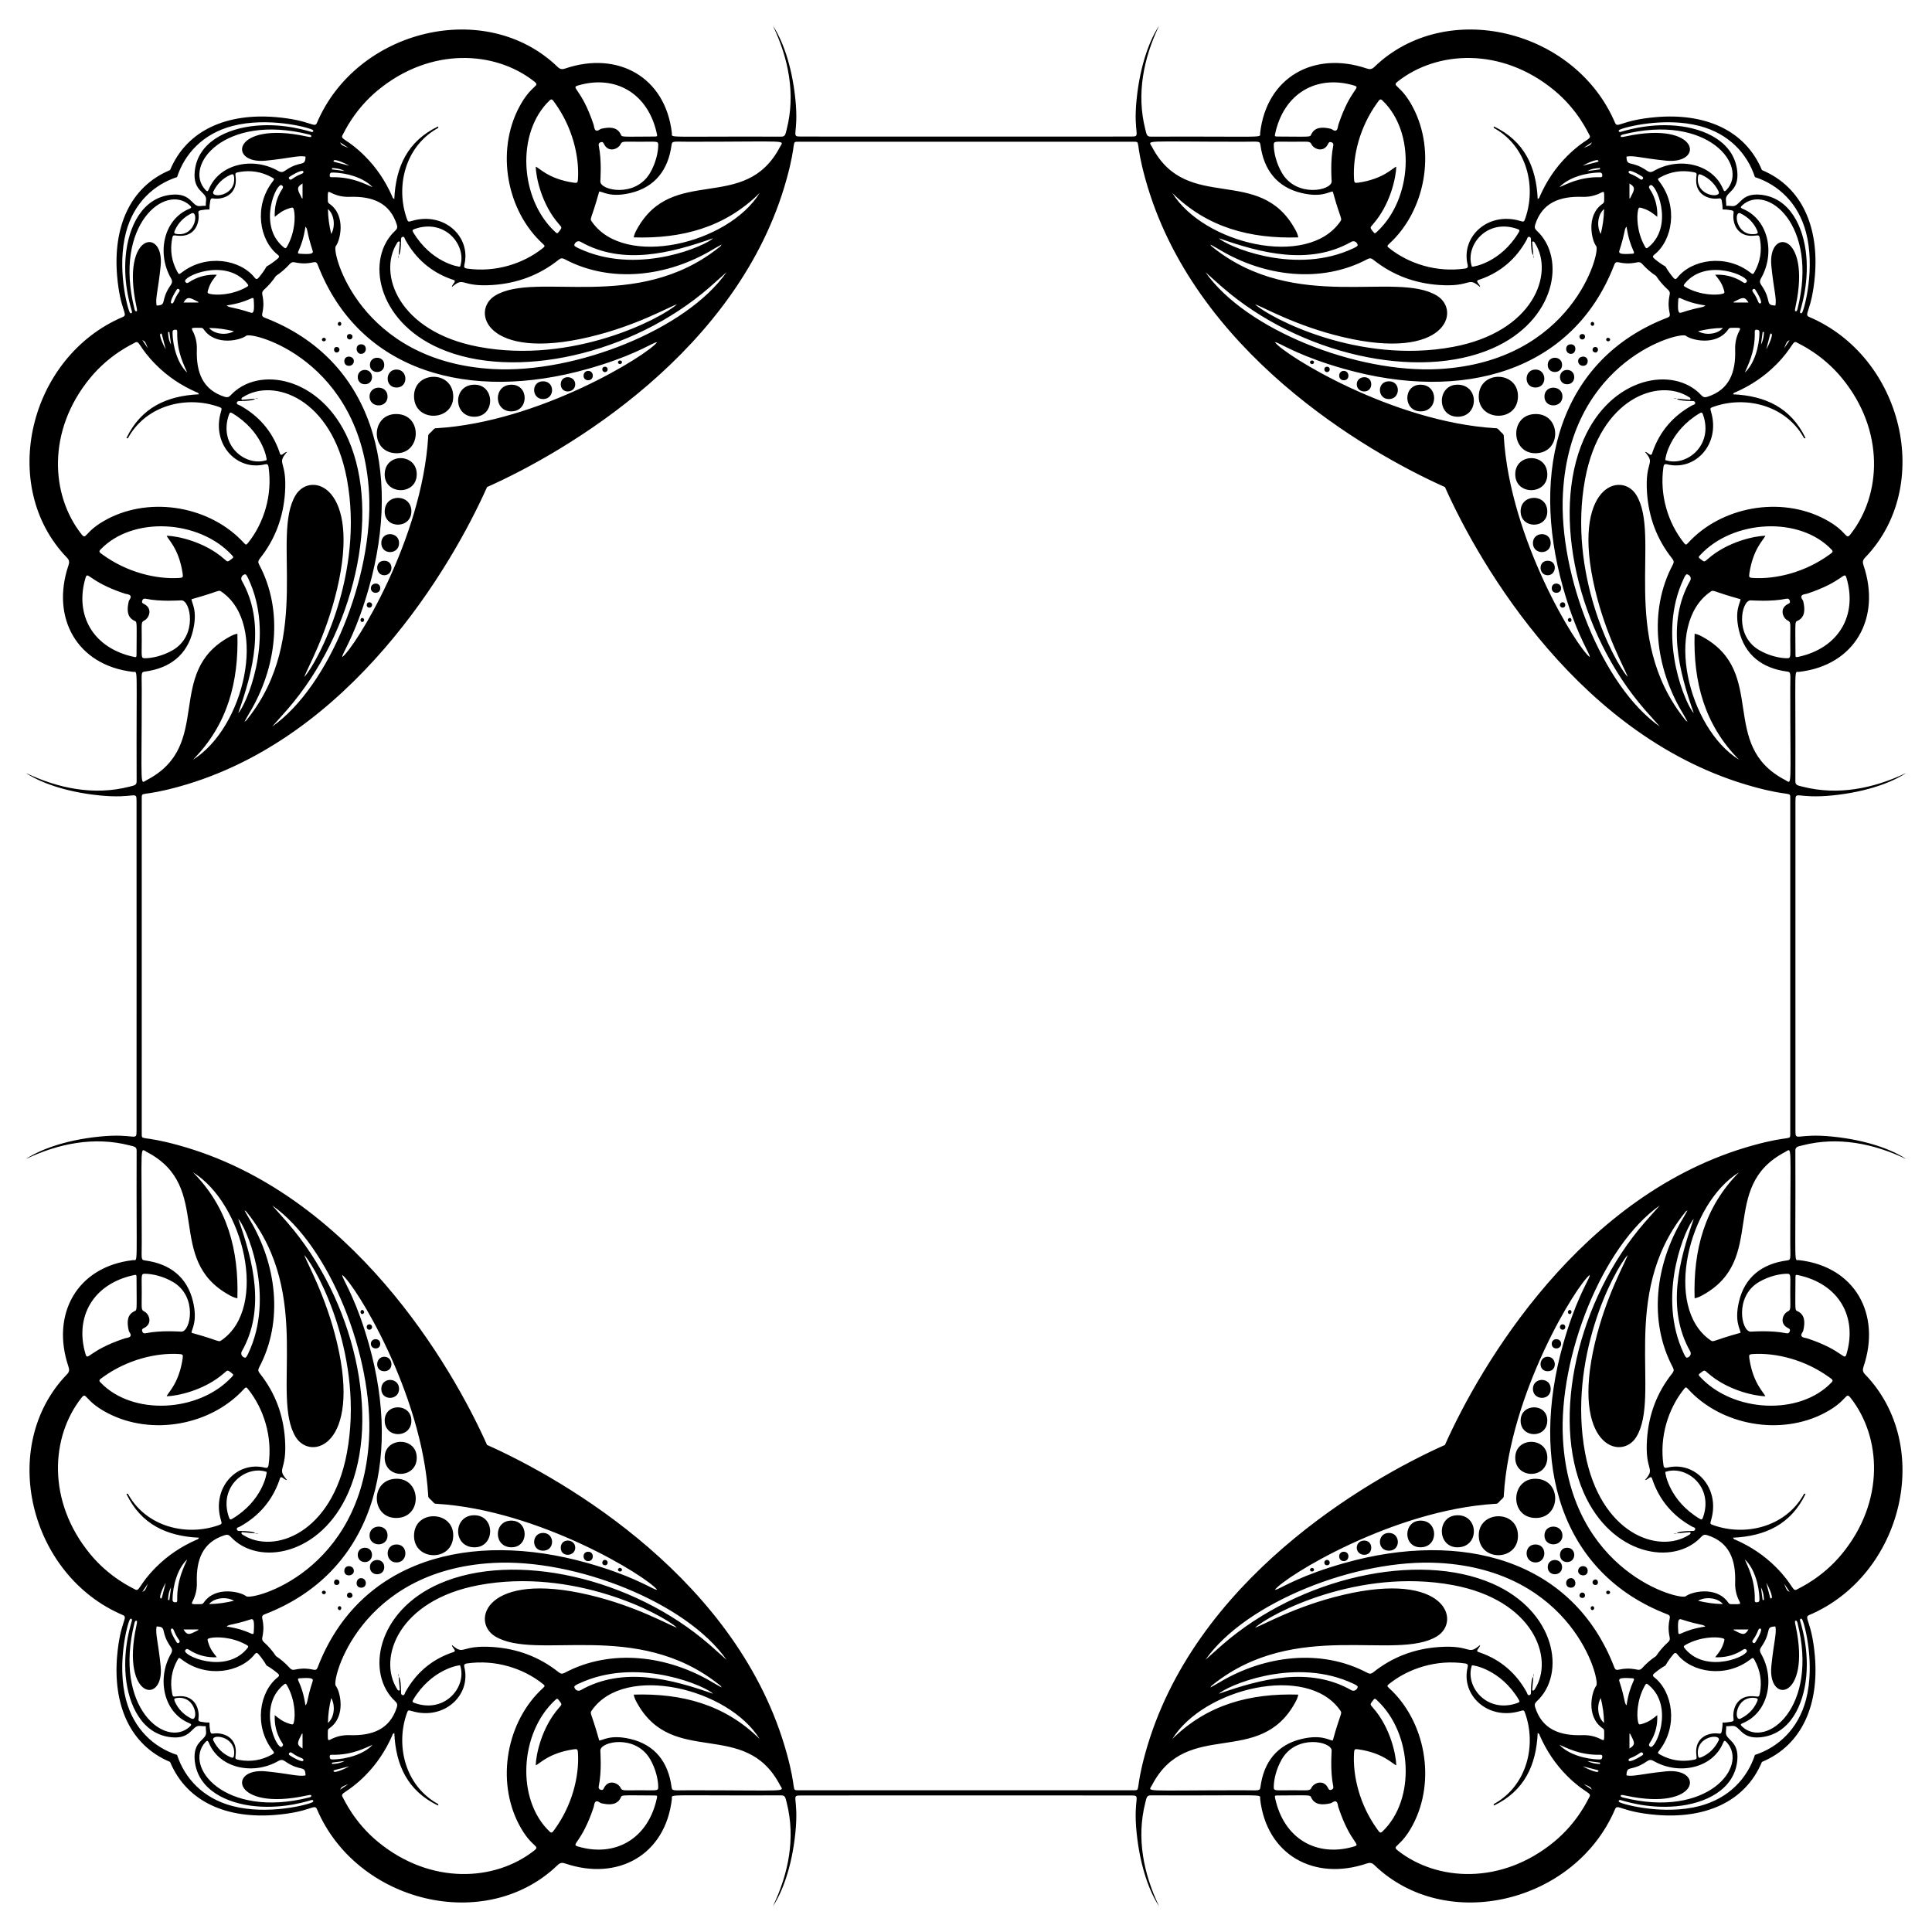 <?xml version="1.0" encoding="utf-8"?>

<!DOCTYPE svg PUBLIC "-//W3C//DTD SVG 1.1//EN" "http://www.w3.org/Graphics/SVG/1.1/DTD/svg11.dtd">
<svg version="1.1" id="Layer_1" xmlns="http://www.w3.org/2000/svg" xmlns:xlink="http://www.w3.org/1999/xlink" x="0px" y="0px"
	 viewBox="0 0 1644.099 1644.099" enable-background="new 0 0 1644.099 1644.099" xml:space="preserve">
<g>
	<path d="M1304.838,217.183l0.055-0.075c-1.833-0.553-1.957-8.939-2.071-11.911c-0.054-1.388,0.349-3.287-1.412-3.646
		c-1.58-0.322-1.747,1.632-2.325,2.671c-8.924,16.054-21.906,27.314-39.268,33.46c-0.954,0.338-2.08,0.395-2.818,1.41
		c0.092,1.848,2.285,2.79,2.555,5.197c-11.047-9.511-6.636,0.138-34.716-1.763c-20.896-1.415-39.665-8.351-56.072-21.414
		c-1.805-1.437-3.09-1.67-5.166-0.566c-39.454,20.975-87.829,14.788-126.128-8.25c-2.269-1.365-4.613-2.605-7.459-4.205
		c0.907,1.566,0.249,0.889,2.264,2.494c70.312,56.009,155.595,19.716,190.506,41.009c21.016,12.818,7.609,55.93-79.938,35.252
		c-40.416-9.546-67.846-25.659-74.833-27.879c13.467,12.032,88.114,51.149,168.389,36.244
		c68.701-12.757,86.406-62.308,69.818-88.357c-0.447-0.702-0.769-1.759-2.395-1.156
		C1304.158,209.461,1304.497,213.322,1304.838,217.183z M217.183,339.261l-0.075-0.055c-0.553,1.833-8.939,1.957-11.911,2.071
		c-1.388,0.054-3.287-0.349-3.646,1.412c-0.322,1.58,1.632,1.747,2.671,2.325c16.054,8.924,27.314,21.906,33.46,39.268
		c0.338,0.954,0.395,2.08,1.41,2.818c1.848-0.092,2.79-2.285,5.197-2.555c-9.511,11.047,0.138,6.636-1.763,34.716
		c-1.415,20.896-8.351,39.665-21.414,56.072c-1.437,1.805-1.67,3.09-0.566,5.166c20.975,39.454,14.788,87.829-8.25,126.128
		c-1.365,2.269-2.605,4.613-4.205,7.459c1.566-0.907,0.889-0.249,2.494-2.264c56.009-70.312,19.716-155.595,41.009-190.506
		c12.818-21.016,55.93-7.609,35.252,79.938c-9.546,40.416-25.659,67.846-27.879,74.833c12.032-13.467,51.149-88.113,36.244-168.389
		c-12.757-68.701-62.308-86.406-88.357-69.818c-0.702,0.447-1.759,0.769-1.156,2.395
		C209.461,339.941,213.322,339.601,217.183,339.261z M339.261,1426.916l-0.055,0.075c1.833,0.553,1.957,8.939,2.071,11.911
		c0.054,1.388-0.349,3.287,1.412,3.646c1.58,0.322,1.747-1.632,2.325-2.671c8.924-16.054,21.906-27.314,39.268-33.46
		c0.954-0.338,2.08-0.395,2.818-1.41c-0.092-1.848-2.285-2.79-2.555-5.197c11.047,9.51,6.636-0.138,34.716,1.763
		c20.896,1.415,39.665,8.351,56.072,21.414c1.805,1.437,3.09,1.67,5.166,0.566c39.454-20.975,87.829-14.788,126.128,8.25
		c2.269,1.365,4.613,2.605,7.459,4.205c-0.907-1.566-0.249-0.889-2.264-2.494c-70.312-56.009-155.595-19.716-190.506-41.009
		c-21.016-12.818-7.609-55.93,79.938-35.252c40.416,9.546,67.846,25.659,74.833,27.879c-13.467-12.032-88.113-51.149-168.389-36.244
		c-68.701,12.757-86.406,62.308-69.818,88.357c0.447,0.702,0.769,1.759,2.395,1.156
		C339.941,1434.637,339.601,1430.777,339.261,1426.916z M1426.916,1304.838l0.075,0.055c0.553-1.833,8.939-1.957,11.911-2.071
		c1.388-0.054,3.287,0.349,3.646-1.412c0.322-1.58-1.632-1.747-2.671-2.325c-16.054-8.924-27.314-21.906-33.46-39.268
		c-0.338-0.954-0.395-2.08-1.41-2.818c-1.848,0.092-2.79,2.285-5.197,2.555c9.51-11.047-0.138-6.636,1.763-34.716
		c1.415-20.896,8.351-39.665,21.414-56.072c1.437-1.805,1.67-3.09,0.566-5.166c-20.975-39.454-14.788-87.829,8.25-126.128
		c1.365-2.269,2.605-4.613,4.205-7.459c-1.566,0.907-0.889,0.249-2.494,2.264c-56.009,70.312-19.716,155.595-41.009,190.506
		c-12.818,21.016-55.93,7.609-35.252-79.938c9.546-40.416,25.659-67.846,27.879-74.833c-12.032,13.467-51.149,88.114-36.244,168.389
		c12.757,68.701,62.308,86.406,88.357,69.818c0.702-0.447,1.759-0.769,1.156-2.395
		C1434.637,1304.158,1430.777,1304.497,1426.916,1304.838z M1438.401,340.273c0.603-1.625-0.453-1.947-1.156-2.395
		c-26.049-16.588-75.6,1.117-88.357,69.818c-14.905,80.276,24.212,154.923,36.244,168.389c-2.22-6.987-18.333-34.416-27.879-74.833
		c-20.678-87.547,22.434-100.953,35.252-79.938c21.293,34.912-15,120.194,41.009,190.506c1.605,2.015,0.928,1.357,2.494,2.264
		c-1.6-2.846-2.84-5.19-4.205-7.459c-23.038-38.299-29.224-86.674-8.25-126.128c1.104-2.076,0.871-3.361-0.566-5.166
		c-13.063-16.407-19.999-35.176-21.414-56.072c-1.901-28.08,7.747-23.669-1.763-34.716c2.407,0.27,3.349,2.463,5.197,2.555
		c1.015-0.739,1.072-1.864,1.41-2.818c6.145-17.362,17.406-30.344,33.46-39.268c1.04-0.579,2.993-0.745,2.671-2.325
		c-0.359-1.761-2.258-1.359-3.646-1.412c-2.972-0.114-11.358-0.238-11.911-2.071l-0.075,0.055
		C1430.777,339.601,1434.637,339.941,1438.401,340.273z M340.273,205.697c-1.625-0.604-1.947,0.453-2.395,1.156
		c-16.588,26.049,1.117,75.6,69.818,88.357c80.276,14.905,154.923-24.212,168.389-36.244c-6.987,2.22-34.416,18.333-74.833,27.879
		c-87.547,20.678-100.953-22.434-79.938-35.252c34.912-21.293,120.194,15,190.506-41.009c2.015-1.605,1.357-0.928,2.264-2.494
		c-2.846,1.6-5.19,2.84-7.459,4.205c-38.299,23.038-86.674,29.224-126.128,8.25c-2.076-1.104-3.361-0.871-5.166,0.566
		c-16.407,13.063-35.176,19.999-56.072,21.414c-28.08,1.901-23.669-7.747-34.716,1.763c0.27-2.407,2.463-3.349,2.555-5.197
		c-0.739-1.015-1.864-1.072-2.818-1.41c-17.362-6.145-30.344-17.406-39.268-33.46c-0.579-1.04-0.745-2.993-2.325-2.671
		c-1.761,0.359-1.359,2.258-1.412,3.646c-0.114,2.972-0.238,11.358-2.071,11.911l0.055,0.075
		C339.601,213.322,339.941,209.461,340.273,205.697z M205.697,1303.826c-0.604,1.625,0.453,1.947,1.156,2.395
		c26.049,16.588,75.6-1.117,88.357-69.818c14.905-80.276-24.212-154.923-36.244-168.389c2.22,6.987,18.333,34.416,27.879,74.833
		c20.678,87.547-22.434,100.953-35.252,79.938c-21.293-34.912,15-120.194-41.009-190.506c-1.605-2.015-0.928-1.357-2.494-2.264
		c1.6,2.846,2.84,5.19,4.205,7.459c23.038,38.299,29.224,86.674,8.25,126.128c-1.104,2.076-0.871,3.36,0.566,5.166
		c13.063,16.407,19.999,35.176,21.414,56.072c1.901,28.08-7.747,23.669,1.763,34.716c-2.407-0.27-3.349-2.463-5.197-2.555
		c-1.015,0.739-1.072,1.864-1.41,2.818c-6.145,17.362-17.406,30.344-33.46,39.268c-1.04,0.579-2.993,0.745-2.671,2.325
		c0.359,1.761,2.258,1.359,3.646,1.412c2.972,0.114,11.358,0.238,11.911,2.071l0.075-0.055
		C213.322,1304.497,209.461,1304.158,205.697,1303.826z M1303.826,1438.401c1.625,0.603,1.947-0.453,2.395-1.156
		c16.588-26.049-1.117-75.6-69.818-88.357c-80.276-14.905-154.923,24.212-168.389,36.244c6.987-2.22,34.416-18.333,74.833-27.879
		c87.547-20.678,100.953,22.434,79.938,35.252c-34.912,21.293-120.194-15-190.506,41.009c-2.015,1.605-1.357,0.928-2.264,2.494
		c2.846-1.6,5.19-2.84,7.459-4.205c38.299-23.038,86.674-29.224,126.128-8.25c2.076,1.104,3.36,0.871,5.166-0.566
		c16.407-13.063,35.176-19.999,56.072-21.414c28.08-1.901,23.669,7.747,34.716-1.763c-0.27,2.407-2.463,3.349-2.555,5.197
		c0.739,1.015,1.864,1.072,2.818,1.41c17.362,6.145,30.344,17.406,39.268,33.46c0.579,1.04,0.745,2.993,2.325,2.671
		c1.761-0.359,1.359-2.258,1.412-3.646c0.114-2.972,0.238-11.358,2.071-11.911l-0.055-0.075
		C1304.497,1430.777,1304.158,1434.637,1303.826,1438.401z M1308.559,169.322c1.541-0.569,1.537-1.62,1.885-2.407
		c5.651-12.773,13.253-24.204,23.163-34.091c15.455-15.42,21.583-13.859,18.733-18.327c-0.94-1.472-9.515-21.02-29.869-37.762
		c-45.001-37.014-99.759-33.506-132.831-7.518c-5.879,4.62,2.112,1.993,12.683,22.015c19.925,37.736,10.599,88.173-20.224,116.306
		c-1.863,1.7-1.858,2.067,0.08,3.612c16.727,13.338,40.39,20.878,64.573,17.384c2.264-0.327,2.641-1.326,2.208-3.084
		c-5.953-24.155,17.371-45.464,44.437-37.499c3.448,1.015,3.496,1.023,4.624-2.222c9.413-27.069,1.383-60.367-25.296-76.002
		c-1.472-0.862-2.034-0.935-1.381-2.111C1297.215,120.07,1307.292,141.894,1308.559,169.322z M169.322,335.54
		c-0.569-1.541-1.62-1.537-2.407-1.885c-12.773-5.651-24.204-13.253-34.091-23.163c-15.42-15.455-13.859-21.583-18.327-18.732
		c-1.472,0.939-21.02,9.515-37.762,29.869c-37.014,45.001-33.506,99.759-7.518,132.831c4.62,5.879,1.993-2.111,22.015-12.683
		c37.736-19.925,88.173-10.599,116.306,20.224c1.7,1.863,2.067,1.858,3.612-0.08c13.338-16.727,20.878-40.39,17.384-64.573
		c-0.327-2.264-1.326-2.641-3.084-2.208c-24.155,5.953-45.464-17.371-37.499-44.437c1.015-3.448,1.023-3.496-2.222-4.624
		c-27.069-9.413-60.367-1.383-76.002,25.296c-0.862,1.472-0.935,2.034-2.111,1.381C120.07,346.884,141.894,336.807,169.322,335.54z
		 M335.54,1474.777c-1.541,0.569-1.537,1.62-1.885,2.407c-5.651,12.773-13.253,24.204-23.163,34.091
		c-15.455,15.42-21.583,13.859-18.732,18.327c0.939,1.472,9.515,21.02,29.869,37.762c45.001,37.014,99.759,33.506,132.831,7.518
		c5.879-4.62-2.111-1.993-12.683-22.015c-19.925-37.736-10.599-88.173,20.224-116.306c1.863-1.7,1.858-2.067-0.08-3.612
		c-16.727-13.338-40.39-20.878-64.573-17.384c-2.264,0.327-2.641,1.326-2.208,3.084c5.953,24.155-17.371,45.464-44.437,37.499
		c-3.448-1.015-3.496-1.023-4.624,2.222c-9.413,27.069-1.383,60.367,25.296,76.002c1.472,0.863,2.034,0.935,1.381,2.111
		C346.884,1524.029,336.807,1502.205,335.54,1474.777z M1474.777,1308.559c0.569,1.541,1.62,1.537,2.407,1.885
		c12.773,5.651,24.204,13.253,34.091,23.163c15.42,15.455,13.859,21.583,18.327,18.733c1.472-0.94,21.02-9.515,37.762-29.869
		c37.014-45.001,33.506-99.759,7.518-132.831c-4.62-5.879-1.993,2.112-22.015,12.683c-37.736,19.925-88.173,10.599-116.306-20.224
		c-1.7-1.863-2.067-1.858-3.612,0.08c-13.338,16.727-20.878,40.39-17.384,64.573c0.327,2.264,1.326,2.641,3.084,2.208
		c24.155-5.953,45.464,17.371,37.499,44.437c-1.015,3.448-1.023,3.496,2.222,4.624c27.069,9.413,60.367,1.383,76.002-25.296
		c0.863-1.472,0.935-2.034,2.111-1.381C1524.029,1297.215,1502.205,1307.292,1474.777,1308.559z M1536.481,372.755
		c-1.176,0.653-1.248,0.091-2.111-1.381c-15.636-26.678-48.934-34.709-76.002-25.296c-3.245,1.128-3.237,1.177-2.222,4.624
		c7.964,27.066-13.345,50.39-37.499,44.437c-1.758-0.433-2.756-0.056-3.084,2.208c-3.494,24.183,4.046,47.847,17.384,64.573
		c1.545,1.938,1.912,1.943,3.612,0.08c28.133-30.823,78.57-40.149,116.306-20.224c20.022,10.571,17.395,18.562,22.015,12.683
		c25.988-33.072,29.496-87.83-7.518-132.831c-16.742-20.354-36.29-28.93-37.762-29.869c-4.468-2.85-2.906,3.277-18.327,18.732
		c-9.887,9.91-21.318,17.512-34.091,23.163c-0.787,0.348-1.838,0.345-2.407,1.885
		C1502.205,336.807,1524.029,346.884,1536.481,372.755z M372.755,107.617c0.653,1.176,0.091,1.248-1.381,2.111
		c-26.678,15.636-34.709,48.934-25.296,76.002c1.128,3.245,1.177,3.237,4.624,2.222c27.066-7.964,50.39,13.345,44.437,37.499
		c-0.433,1.758-0.056,2.756,2.208,3.084c24.183,3.494,47.847-4.046,64.573-17.384c1.938-1.545,1.943-1.912,0.08-3.612
		c-30.823-28.133-40.149-78.57-20.224-116.306c10.571-20.022,18.562-17.395,12.683-22.015
		c-33.072-25.988-87.83-29.496-132.831,7.518c-20.354,16.742-28.93,36.29-29.869,37.762c-2.85,4.468,3.277,2.906,18.732,18.327
		c9.91,9.887,17.512,21.318,23.163,34.091c0.348,0.787,0.345,1.838,1.885,2.407C336.807,141.894,346.884,120.07,372.755,107.617z
		 M107.617,1271.344c1.176-0.653,1.248-0.091,2.111,1.381c15.636,26.678,48.934,34.709,76.002,25.296
		c3.245-1.128,3.237-1.177,2.222-4.624c-7.964-27.066,13.345-50.39,37.499-44.437c1.758,0.433,2.756,0.056,3.084-2.208
		c3.494-24.183-4.046-47.846-17.384-64.573c-1.545-1.938-1.912-1.943-3.612-0.08c-28.133,30.823-78.57,40.149-116.306,20.224
		c-20.022-10.571-17.395-18.562-22.015-12.683c-25.988,33.072-29.496,87.83,7.518,132.831c16.742,20.354,36.29,28.93,37.762,29.869
		c4.468,2.85,2.906-3.277,18.327-18.733c9.887-9.91,21.318-17.512,34.091-23.163c0.787-0.349,1.838-0.345,2.407-1.885
		C141.894,1307.292,120.07,1297.215,107.617,1271.344z M1271.344,1536.481c-0.653-1.176-0.091-1.248,1.381-2.111
		c26.678-15.636,34.709-48.934,25.296-76.002c-1.128-3.245-1.177-3.237-4.624-2.222c-27.066,7.964-50.39-13.345-44.437-37.499
		c0.433-1.758,0.056-2.756-2.208-3.084c-24.183-3.494-47.846,4.046-64.573,17.384c-1.938,1.545-1.943,1.912-0.08,3.612
		c30.823,28.133,40.149,78.57,20.224,116.306c-10.571,20.022-18.562,17.395-12.683,22.015c33.072,25.988,87.83,29.496,132.831-7.518
		c20.354-16.742,28.93-36.29,29.869-37.762c2.85-4.468-3.277-2.906-18.733-18.327c-9.91-9.887-17.512-21.318-23.163-34.091
		c-0.349-0.787-0.345-1.838-1.885-2.407C1307.292,1502.205,1297.215,1524.029,1271.344,1536.481z M997.592,164.2
		c26.86,43.328,114.828,64.481,142.763,24.558c2.256-3.224,0.754-0.723-6.175-25.784c-3.191,0-9.255,5.35-26.469,1.307
		c-20.961-4.922-32.29-19.724-35.094-40.902c-0.483-3.647-1.504-2.761-14.954-2.761c-87.168-0.001-80.529-1.775-77.282,4.445
		c29.756,56.984,91.234,14.625,121.725,70.071c1.116,2.029,2.21,4.095,2.713,6.879C1063.965,203.251,1027.345,193.707,997.592,164.2
		z M164.2,646.506c43.328-26.86,64.481-114.828,24.558-142.763c-3.224-2.256-0.723-0.754-25.784,6.175
		c0,3.191,5.35,9.255,1.307,26.469c-4.922,20.961-19.724,32.29-40.902,35.094c-3.647,0.483-2.761,1.504-2.761,14.954
		c-0.001,87.168-1.775,80.529,4.445,77.282c56.984-29.756,14.625-91.234,70.071-121.725c2.029-1.116,4.095-2.21,6.879-2.713
		C203.251,580.133,193.707,616.754,164.2,646.506z M646.506,1479.899c-26.86-43.328-114.828-64.481-142.763-24.558
		c-2.256,3.224-0.754,0.723,6.175,25.784c3.191,0,9.255-5.35,26.469-1.307c20.961,4.922,32.29,19.724,35.094,40.902
		c0.483,3.647,1.504,2.761,14.954,2.761c87.168,0.001,80.529,1.775,77.282-4.445c-29.756-56.984-91.234-14.625-121.725-70.071
		c-1.116-2.029-2.21-4.095-2.713-6.879C580.133,1440.847,616.754,1450.392,646.506,1479.899z M1479.899,997.592
		c-43.328,26.86-64.481,114.828-24.558,142.763c3.224,2.256,0.723,0.754,25.784-6.175c0-3.191-5.35-9.255-1.307-26.469
		c4.922-20.961,19.724-32.29,40.902-35.094c3.647-0.483,2.761-1.504,2.761-14.954c0.001-87.168,1.775-80.529-4.445-77.282
		c-56.984,29.756-14.625,91.234-70.071,121.725c-2.029,1.116-4.095,2.21-6.879,2.713
		C1440.847,1063.965,1450.392,1027.345,1479.899,997.592z M1442.085,539.278c2.783,0.503,4.85,1.597,6.879,2.713
		c55.446,30.491,13.087,91.969,70.071,121.725c6.219,3.248,4.445,9.886,4.445-77.282c0-13.45,0.887-14.471-2.761-14.954
		c-21.178-2.804-35.979-14.133-40.902-35.094c-4.042-17.214,1.307-23.278,1.307-26.469c-25.061-6.929-22.56-8.431-25.784-6.175
		c-39.922,27.936-18.77,115.903,24.558,142.763C1450.392,616.754,1440.847,580.133,1442.085,539.278z M539.278,202.013
		c0.503-2.783,1.597-4.85,2.713-6.879c30.491-55.446,91.969-13.087,121.725-70.071c3.248-6.219,9.886-4.445-77.282-4.445
		c-13.45,0-14.471-0.887-14.954,2.761c-2.804,21.178-14.133,35.98-35.094,40.902c-17.214,4.042-23.278-1.307-26.469-1.307
		c-6.929,25.061-8.431,22.56-6.175,25.784c27.936,39.923,115.903,18.77,142.763-24.558
		C616.754,193.707,580.133,203.251,539.278,202.013z M202.013,1104.82c-2.783-0.503-4.85-1.597-6.879-2.713
		c-55.446-30.491-13.087-91.969-70.071-121.725c-6.219-3.248-4.445-9.886-4.445,77.282c0,13.45-0.887,14.471,2.761,14.954
		c21.178,2.804,35.98,14.133,40.902,35.094c4.042,17.214-1.307,23.278-1.307,26.469c25.061,6.928,22.56,8.431,25.784,6.175
		c39.923-27.936,18.77-115.903-24.558-142.763C193.707,1027.345,203.251,1063.965,202.013,1104.82z M1104.82,1442.085
		c-0.503,2.783-1.597,4.85-2.713,6.879c-30.491,55.446-91.969,13.087-121.725,70.071c-3.248,6.219-9.886,4.445,77.282,4.445
		c13.45,0,14.471,0.887,14.954-2.761c2.804-21.178,14.133-35.979,35.094-40.902c17.214-4.042,23.278,1.307,26.469,1.307
		c6.928-25.061,8.431-22.56,6.175-25.784c-27.936-39.922-115.903-18.77-142.763,24.558
		C1027.345,1450.392,1063.965,1440.847,1104.82,1442.085z M1493.407,1493.407c19.664-6.39,36.894-21.908,43.486-47.087
		c7.884-30.113-1.106-64.417-3.275-68.179c-0.737-1.279-2.065-0.502-1.837,0.748c0.318,1.74,7.624,22.217,5.333,47.442
		c-2.251,24.79-13.965,49.596-38.936,52.064c-17.282,1.708-17.206-10.448-24.306-9.67c-1.684,0.184-3.315,0.265-4.892,0.255
		c0.011,1.576-0.07,3.208-0.255,4.892c-0.778,7.1,11.378,7.024,9.67,24.306c-2.468,24.971-27.274,36.686-52.064,38.936
		c-25.225,2.29-45.702-5.015-47.442-5.333c-1.25-0.228-2.027,1.1-0.748,1.837c3.762,2.169,38.065,11.158,68.179,3.275
		C1471.499,1530.301,1487.017,1513.071,1493.407,1493.407z M150.692,1493.407c6.39,19.664,21.908,36.894,47.087,43.486
		c30.113,7.884,64.417-1.106,68.179-3.275c1.279-0.737,0.502-2.065-0.748-1.837c-1.74,0.318-22.217,7.624-47.442,5.333
		c-24.79-2.251-49.596-13.965-52.064-38.936c-1.708-17.282,10.448-17.206,9.67-24.306c-0.184-1.684-0.265-3.315-0.255-4.892
		c-1.576,0.011-3.208-0.07-4.892-0.255c-7.1-0.778-7.024,11.378-24.306,9.67c-24.971-2.468-36.686-27.274-38.936-52.064
		c-2.29-25.225,5.015-45.702,5.333-47.442c0.228-1.25-1.1-2.027-1.837-0.748c-2.169,3.762-11.158,38.065-3.275,68.179
		C113.798,1471.499,131.028,1487.017,150.692,1493.407z M150.692,150.692c-19.664,6.39-36.894,21.908-43.486,47.087
		c-7.884,30.113,1.106,64.417,3.275,68.179c0.737,1.279,2.065,0.502,1.837-0.748c-0.318-1.74-7.624-22.217-5.333-47.442
		c2.251-24.79,13.965-49.596,38.936-52.064c17.282-1.708,17.206,10.448,24.306,9.67c1.684-0.184,3.315-0.265,4.892-0.255
		c-0.011-1.576,0.07-3.208,0.255-4.892c0.778-7.1-11.378-7.024-9.67-24.306c2.468-24.971,27.274-36.686,52.064-38.936
		c25.225-2.29,45.702,5.015,47.442,5.333c1.25,0.228,2.027-1.1,0.748-1.837c-3.762-2.169-38.065-11.158-68.179-3.275
		C172.6,113.798,157.082,131.028,150.692,150.692z M1493.407,150.692c-6.39-19.664-21.908-36.894-47.087-43.486
		c-30.113-7.884-64.417,1.106-68.179,3.275c-1.279,0.737-0.502,2.065,0.748,1.837c1.74-0.318,22.217-7.624,47.442-5.333
		c24.79,2.251,49.596,13.965,52.064,38.936c1.708,17.282-10.448,17.206-9.67,24.306c0.184,1.684,0.265,3.315,0.255,4.892
		c1.576-0.011,3.208,0.07,4.892,0.255c7.1,0.778,7.024-11.378,24.306-9.67c24.971,2.468,36.686,27.274,38.936,52.064
		c2.29,25.225-5.015,45.702-5.333,47.442c-0.228,1.25,1.1,2.027,1.837,0.748c2.169-3.762,11.158-38.065,3.275-68.179
		C1530.301,172.6,1513.071,157.082,1493.407,150.692z M1465.867,1465.867c2.328,0.035,4.779-0.186,7.373-0.689
		c3.479-0.674,1.347-2.014,1.871-7.153c0.942-9.23,7.184-15.828,18.328-14.443c3.518,0.438,3.625,0.44,4.259-3.063
		c1.756-9.706,0.309-18.934-4.459-27.592c-1.395-2.532-1.497-2.494-4.018-0.568c-20.71,15.822-49.635,11.035-61.937-4.674
		c-1.105-1.411-2.045-1.347-3.129-0.079c-2.69,3.145-4.991,6.355-6.868,9.679c-3.324,1.877-6.534,4.178-9.679,6.868
		c-1.268,1.084-1.332,2.024,0.079,3.129c15.709,12.302,20.495,41.227,4.674,61.937c-1.926,2.521-1.964,2.623,0.568,4.018
		c8.658,4.769,17.886,6.215,27.592,4.459c3.503-0.634,3.5-0.74,3.063-4.259c-1.386-11.144,5.213-17.386,14.443-18.328
		c5.138-0.524,6.478,1.608,7.153-1.871C1465.681,1470.646,1465.902,1468.195,1465.867,1465.867z M178.231,1465.867
		c-0.035,2.328,0.186,4.779,0.689,7.373c0.674,3.479,2.014,1.347,7.153,1.871c9.23,0.942,15.829,7.184,14.443,18.328
		c-0.438,3.518-0.44,3.625,3.063,4.259c9.706,1.756,18.934,0.309,27.592-4.459c2.532-1.395,2.494-1.497,0.568-4.018
		c-15.822-20.71-11.035-49.635,4.674-61.937c1.412-1.105,1.347-2.045,0.079-3.129c-3.145-2.69-6.355-4.991-9.679-6.868
		c-1.877-3.324-4.178-6.534-6.868-9.679c-1.084-1.268-2.024-1.332-3.129,0.079c-12.302,15.709-41.227,20.495-61.937,4.674
		c-2.521-1.926-2.623-1.964-4.018,0.568c-4.769,8.658-6.215,17.886-4.459,27.592c0.634,3.503,0.74,3.5,4.259,3.063
		c11.144-1.386,17.386,5.213,18.328,14.443c0.524,5.138-1.608,6.478,1.871,7.153
		C173.452,1465.681,175.904,1465.902,178.231,1465.867z M178.231,178.231c-2.328-0.035-4.779,0.186-7.373,0.689
		c-3.479,0.674-1.347,2.014-1.871,7.153c-0.942,9.23-7.184,15.829-18.328,14.443c-3.518-0.438-3.625-0.44-4.259,3.063
		c-1.756,9.706-0.31,18.934,4.459,27.592c1.395,2.532,1.497,2.494,4.018,0.568c20.71-15.822,49.635-11.035,61.937,4.674
		c1.105,1.412,2.045,1.347,3.129,0.079c2.69-3.145,4.991-6.355,6.868-9.679c3.324-1.877,6.534-4.178,9.679-6.868
		c1.268-1.084,1.332-2.024-0.079-3.129c-15.709-12.302-20.496-41.227-4.674-61.937c1.926-2.521,1.964-2.623-0.568-4.018
		c-8.658-4.769-17.886-6.215-27.592-4.459c-3.503,0.634-3.5,0.74-3.063,4.259c1.386,11.144-5.213,17.386-14.443,18.328
		c-5.138,0.524-6.478-1.608-7.153,1.871C178.417,173.452,178.196,175.904,178.231,178.231z M1465.867,178.231
		c0.035-2.328-0.186-4.779-0.689-7.373c-0.674-3.479-2.014-1.347-7.153-1.871c-9.23-0.942-15.828-7.184-14.443-18.328
		c0.438-3.518,0.44-3.625-3.063-4.259c-9.706-1.756-18.934-0.31-27.592,4.459c-2.532,1.395-2.494,1.497-0.568,4.018
		c15.822,20.71,11.035,49.635-4.674,61.937c-1.411,1.105-1.347,2.045-0.079,3.129c3.145,2.69,6.355,4.991,9.679,6.868
		c1.877,3.324,4.178,6.534,6.868,9.679c1.084,1.268,2.024,1.332,3.129-0.079c12.302-15.709,41.227-20.496,61.937-4.674
		c2.521,1.926,2.623,1.964,4.018-0.568c4.769-8.658,6.215-17.886,4.459-27.592c-0.634-3.503-0.74-3.5-4.259-3.063
		c-11.144,1.386-17.386-5.213-18.328-14.443c-0.524-5.138,1.608-6.478-1.871-7.153
		C1470.646,178.417,1468.195,178.196,1465.867,178.231z M1364.886,163.49c-0.902-0.339-1.469-0.002-2.042,0.306
		c-5.053,2.71-10.448,3.9-16.173,3.715c-19.578-0.635-34.321,5.043-40.235,23.637c-0.698,2.192-0.394,3.563,1.298,5.127
		c25.374,23.443,16.092,76.758-37.858,100.258c-63.499,27.66-163.662,5.243-229.557-52.001c-4.882-4.241-9.63-8.626-14.498-12.902
		c34.214,48.866,128.607,86.26,198.558,82.431c113.836-6.231,137.955-99.885,133.957-104.636
		c-3.538-4.203-9.209-25.913,5.487-36.067c0.81-0.56,1.304-1.253,1.279-2.261C1365.035,168.528,1365.385,165.937,1364.886,163.49z
		 M163.49,279.213c-0.339,0.902-0.002,1.469,0.306,2.042c2.71,5.053,3.9,10.448,3.715,16.173
		c-0.635,19.578,5.043,34.321,23.637,40.235c2.192,0.698,3.563,0.394,5.127-1.298c23.443-25.374,76.758-16.092,100.258,37.858
		c27.66,63.499,5.243,163.662-52.001,229.557c-4.241,4.882-8.626,9.629-12.902,14.498c48.866-34.214,86.26-128.607,82.431-198.558
		c-6.231-113.836-99.885-137.955-104.636-133.957c-4.203,3.538-25.913,9.209-36.067-5.487c-0.56-0.81-1.253-1.304-2.261-1.279
		C168.528,279.063,165.937,278.713,163.49,279.213z M279.213,1480.609c0.902,0.339,1.469,0.002,2.042-0.306
		c5.053-2.71,10.448-3.9,16.173-3.715c19.578,0.635,34.321-5.043,40.235-23.637c0.698-2.192,0.394-3.563-1.298-5.127
		c-25.374-23.443-16.092-76.758,37.858-100.258c63.499-27.66,163.662-5.243,229.557,52.001c4.882,4.241,9.629,8.626,14.498,12.902
		c-34.214-48.866-128.607-86.26-198.558-82.431c-113.836,6.231-137.955,99.885-133.957,104.636
		c3.538,4.203,9.209,25.913-5.487,36.067c-0.81,0.56-1.304,1.253-1.279,2.261C279.063,1475.571,278.713,1478.161,279.213,1480.609z
		 M1480.609,1364.886c0.339-0.902,0.002-1.469-0.306-2.042c-2.71-5.053-3.9-10.448-3.715-16.173
		c0.635-19.578-5.043-34.321-23.637-40.235c-2.192-0.698-3.563-0.394-5.127,1.298c-23.443,25.374-76.758,16.092-100.258-37.858
		c-27.66-63.499-5.243-163.662,52.001-229.557c4.241-4.882,8.626-9.63,12.902-14.498c-48.866,34.214-86.26,128.607-82.431,198.558
		c6.231,113.836,99.885,137.955,104.636,133.957c4.203-3.538,25.913-9.209,36.067,5.487c0.56,0.81,1.253,1.304,2.261,1.279
		C1475.571,1365.035,1478.161,1365.385,1480.609,1364.886z M1473.001,278.998c-1.008-0.026-1.701,0.468-2.261,1.279
		c-10.154,14.695-31.863,9.024-36.067,5.487c-4.751-3.998-98.405,20.121-104.636,133.957
		c-3.829,69.951,33.565,164.344,82.431,198.558c-4.276-4.868-8.661-9.616-12.902-14.498
		c-57.244-65.895-79.661-166.059-52.001-229.557c23.501-53.95,76.815-63.232,100.258-37.858c1.564,1.692,2.935,1.996,5.127,1.298
		c18.594-5.914,24.272-20.657,23.637-40.235c-0.185-5.725,1.005-11.12,3.715-16.173c0.308-0.573,0.645-1.14,0.306-2.042
		C1478.161,278.713,1475.571,279.063,1473.001,278.998z M278.998,171.097c-0.026,1.008,0.468,1.701,1.279,2.261
		c14.695,10.154,9.024,31.863,5.487,36.067c-3.998,4.751,20.121,98.405,133.957,104.636c69.951,3.829,164.344-33.565,198.558-82.431
		c-4.868,4.276-9.616,8.661-14.498,12.902c-65.895,57.244-166.059,79.661-229.557,52.001
		c-53.95-23.501-63.232-76.815-37.858-100.258c1.692-1.564,1.996-2.935,1.298-5.127c-5.914-18.594-20.657-24.272-40.235-23.637
		c-5.725,0.185-11.12-1.006-16.173-3.715c-0.573-0.308-1.14-0.645-2.042-0.306C278.713,165.937,279.063,168.528,278.998,171.097z
		 M171.097,1365.101c1.008,0.026,1.701-0.468,2.261-1.279c10.154-14.695,31.863-9.025,36.067-5.487
		c4.751,3.998,98.405-20.121,104.636-133.957c3.829-69.951-33.565-164.344-82.431-198.558c4.276,4.868,8.661,9.616,12.902,14.498
		c57.244,65.895,79.661,166.059,52.001,229.557c-23.501,53.95-76.815,63.232-100.258,37.858c-1.564-1.692-2.935-1.996-5.127-1.298
		c-18.594,5.915-24.272,20.657-23.637,40.235c0.185,5.725-1.006,11.12-3.715,16.173c-0.308,0.573-0.645,1.14-0.306,2.042
		C165.937,1365.385,168.528,1365.035,171.097,1365.101z M1365.101,1473.001c0.026-1.008-0.468-1.701-1.279-2.261
		c-14.695-10.154-9.025-31.863-5.487-36.067c3.998-4.751-20.121-98.405-133.957-104.636
		c-69.951-3.829-164.344,33.565-198.558,82.431c4.868-4.276,9.616-8.661,14.498-12.902c65.895-57.244,166.059-79.661,229.557-52.001
		c53.95,23.501,63.232,76.815,37.858,100.258c-1.692,1.564-1.996,2.935-1.298,5.127c5.915,18.594,20.657,24.272,40.235,23.637
		c5.725-0.185,11.12,1.005,16.173,3.715c0.573,0.308,1.14,0.645,2.042,0.306C1365.385,1478.161,1365.035,1475.571,1365.101,1473.001
		z M1188.207,141.866c-0.198,8.653-4.819,32.052-19.953,49.103c-2.443,2.751-2.434,2.759-0.124,5.767
		c1.72,2.24,1.751,2.273,3.801,0.361c30.01-27.982,33.07-84.435,4.436-111.651c-1.856-1.764-2.482-0.576-4.537,2.278
		c-14.608,20.277-20.751,44.663-19.58,64.535c0.195,3.314,0.544,3.651,3.801,3.17
		C1177.603,152.244,1185.26,142.683,1188.207,141.866z M141.866,455.892c8.653,0.198,32.052,4.819,49.103,19.953
		c2.751,2.443,2.759,2.434,5.767,0.124c2.24-1.72,2.273-1.751,0.361-3.801c-27.982-30.01-84.435-33.07-111.651-4.436
		c-1.764,1.856-0.576,2.482,2.278,4.537c20.277,14.608,44.663,20.751,64.535,19.58c3.314-0.195,3.651-0.544,3.17-3.801
		C152.244,466.496,142.683,458.839,141.866,455.892z M455.892,1502.233c0.198-8.653,4.819-32.052,19.953-49.103
		c2.443-2.751,2.434-2.759,0.124-5.767c-1.72-2.24-1.751-2.273-3.801-0.361c-30.01,27.982-33.07,84.435-4.436,111.651
		c1.856,1.764,2.482,0.576,4.537-2.278c14.608-20.277,20.751-44.663,19.58-64.535c-0.195-3.314-0.544-3.651-3.801-3.17
		C466.496,1491.854,458.839,1501.415,455.892,1502.233z M1502.233,1188.207c-8.653-0.198-32.052-4.819-49.103-19.953
		c-2.751-2.443-2.759-2.434-5.767-0.124c-2.24,1.72-2.273,1.751-0.361,3.801c27.982,30.01,84.435,33.07,111.651,4.436
		c1.764-1.856,0.576-2.482-2.278-4.537c-20.277-14.608-44.663-20.751-64.535-19.58c-3.314,0.195-3.651,0.544-3.17,3.801
		C1491.854,1177.603,1501.415,1185.26,1502.233,1188.207z M1488.671,488.049c-0.481,3.256-0.144,3.605,3.17,3.801
		c19.873,1.171,44.258-4.973,64.535-19.58c2.854-2.055,4.042-2.682,2.278-4.537c-27.216-28.634-83.67-25.574-111.651,4.436
		c-1.912,2.05-1.879,2.081,0.361,3.801c3.007,2.31,3.015,2.318,5.767-0.124c17.051-15.135,40.45-19.756,49.103-19.953
		C1501.415,458.839,1491.854,466.496,1488.671,488.049z M488.049,155.428c3.256,0.481,3.605,0.144,3.801-3.17
		c1.171-19.873-4.973-44.258-19.58-64.535c-2.055-2.854-2.682-4.042-4.537-2.278c-28.634,27.216-25.574,83.67,4.436,111.651
		c2.05,1.912,2.081,1.879,3.801-0.361c2.31-3.007,2.318-3.015-0.124-5.767c-15.135-17.051-19.756-40.45-19.953-49.103
		C458.839,142.683,466.496,152.244,488.049,155.428z M155.428,1156.05c0.481-3.256,0.144-3.605-3.17-3.801
		c-19.873-1.171-44.258,4.973-64.535,19.58c-2.854,2.055-4.042,2.682-2.278,4.537c27.216,28.634,83.67,25.574,111.651-4.436
		c1.912-2.05,1.879-2.081-0.361-3.801c-3.007-2.31-3.015-2.318-5.767,0.124c-17.051,15.135-40.45,19.756-49.103,19.953
		C142.683,1185.26,152.244,1177.603,155.428,1156.05z M1156.05,1488.671c-3.256-0.481-3.605-0.144-3.801,3.17
		c-1.171,19.873,4.973,44.258,19.58,64.535c2.055,2.854,2.682,4.042,4.537,2.278c28.634-27.216,25.574-83.67-4.436-111.651
		c-2.05-1.912-2.081-1.879-3.801,0.361c-2.31,3.007-2.318,3.015,0.124,5.767c15.135,17.051,19.756,40.45,19.953,49.103
		C1185.26,1501.415,1177.603,1491.854,1156.05,1488.671z M1085.096,113.957c-0.441,2.071-0.279,2.221,2.283,2.233
		c28.551,0.127,27.327,0.582,28.427-1.758c3.078-6.548,9.633-6.416,16.346-4.92c1.735,0.387,3.336,2.51,4.975,1.429
		c1.42-0.936,1.293-3.271,1.864-4.977c10.32-30.851,19.821-31.249,13.24-33.208C1120.832,63.408,1092.536,79.035,1085.096,113.957z
		 M113.957,559.003c2.071,0.441,2.221,0.279,2.233-2.283c0.127-28.551,0.582-27.327-1.758-28.427
		c-6.548-3.078-6.416-9.633-4.92-16.346c0.387-1.735,2.51-3.336,1.429-4.975c-0.936-1.42-3.271-1.293-4.977-1.864
		c-30.851-10.32-31.249-19.821-33.208-13.24C63.408,523.267,79.035,551.563,113.957,559.003z M559.003,1530.142
		c0.441-2.071,0.279-2.221-2.283-2.233c-28.551-0.127-27.327-0.583-28.427,1.758c-3.078,6.548-9.633,6.416-16.346,4.92
		c-1.735-0.386-3.336-2.51-4.975-1.429c-1.42,0.936-1.293,3.271-1.864,4.977c-10.32,30.851-19.821,31.249-13.24,33.208
		C523.267,1580.691,551.563,1565.064,559.003,1530.142z M1530.142,1085.096c-2.071-0.441-2.221-0.279-2.233,2.283
		c-0.127,28.551-0.583,27.327,1.758,28.427c6.548,3.078,6.416,9.633,4.92,16.346c-0.386,1.735-2.51,3.336-1.429,4.975
		c0.936,1.42,3.271,1.293,4.977,1.864c30.851,10.32,31.249,19.821,33.208,13.24
		C1580.691,1120.832,1565.064,1092.536,1530.142,1085.096z M1571.344,491.867c-1.959-6.581-2.356,2.92-33.208,13.24
		c-1.706,0.571-4.041,0.444-4.977,1.864c-1.082,1.639,1.042,3.24,1.429,4.975c1.496,6.712,1.629,13.268-4.92,16.346
		c-2.341,1.1-1.885-0.124-1.758,28.427c0.012,2.563,0.162,2.724,2.233,2.283C1565.064,551.563,1580.691,523.267,1571.344,491.867z
		 M491.867,72.755c-6.581,1.959,2.92,2.356,13.24,33.208c0.571,1.706,0.444,4.041,1.864,4.977c1.639,1.082,3.24-1.042,4.975-1.429
		c6.712-1.496,13.268-1.629,16.346,4.92c1.1,2.341-0.124,1.885,28.427,1.758c2.563-0.012,2.724-0.162,2.283-2.233
		C551.563,79.035,523.267,63.408,491.867,72.755z M72.755,1152.231c1.959,6.581,2.356-2.92,33.208-13.24
		c1.706-0.571,4.041-0.444,4.977-1.864c1.082-1.639-1.042-3.24-1.429-4.975c-1.496-6.712-1.629-13.268,4.92-16.346
		c2.341-1.1,1.885,0.124,1.758-28.427c-0.012-2.563-0.162-2.724-2.233-2.283C79.035,1092.536,63.408,1120.832,72.755,1152.231z
		 M1152.231,1571.344c6.581-1.959-2.92-2.356-13.24-33.208c-0.571-1.706-0.444-4.041-1.864-4.977
		c-1.639-1.082-3.24,1.042-4.975,1.429c-6.712,1.496-13.268,1.629-16.346-4.92c-1.1-2.341,0.124-1.885-28.427-1.758
		c-2.563,0.012-2.724,0.162-2.283,2.233C1092.536,1565.064,1120.832,1580.691,1152.231,1571.344z M1099.914,120.619
		c0,0.002,0,0.005,0,0.007c-14.409,0-15.937-0.782-15.961,2.497c-0.044,5.953,1.91,15.444,6.971,24.062
		c12.458,21.212,42.295,14.968,42.289,7.21c-0.001-1.435-1.328-17.44,1.345-30.302c0.284-1.366,0.084-2.447-1.588-3.032
		c-2.069-0.723-2.39,0.663-3.085,1.939c-3.835,7.037-11.789,3.892-13.834-0.199C1114.627,119.947,1113.971,120.619,1099.914,120.619
		z M120.619,544.185c0.002,0,0.005,0,0.007,0c0,14.409-0.782,15.937,2.497,15.961c5.953,0.044,15.444-1.91,24.062-6.971
		c21.212-12.458,14.968-42.295,7.21-42.289c-1.435,0.001-17.44,1.328-30.302-1.345c-1.366-0.284-2.447-0.084-3.032,1.588
		c-0.723,2.069,0.663,2.39,1.939,3.085c7.037,3.835,3.892,11.789-0.199,13.834C119.947,529.471,120.619,530.128,120.619,544.185z
		 M544.185,1523.48c0-0.002,0-0.005,0-0.007c14.409,0,15.937,0.781,15.961-2.497c0.044-5.953-1.91-15.444-6.971-24.062
		c-12.458-21.212-42.295-14.968-42.289-7.21c0.001,1.435,1.328,17.44-1.345,30.302c-0.284,1.366-0.084,2.447,1.588,3.032
		c2.069,0.723,2.39-0.663,3.085-1.939c3.835-7.037,11.789-3.892,13.834,0.199C529.471,1524.152,530.128,1523.48,544.185,1523.48z
		 M1523.48,1099.914c-0.002,0-0.005,0-0.007,0c0-14.409,0.781-15.937-2.497-15.961c-5.953-0.044-15.444,1.91-24.062,6.971
		c-21.212,12.458-14.968,42.295-7.21,42.289c1.435-0.001,17.44-1.328,30.302,1.345c1.366,0.284,2.447,0.084,3.032-1.588
		c0.723-2.069-0.663-2.39-1.939-3.085c-7.037-3.835-3.892-11.789,0.199-13.834C1524.152,1114.627,1523.48,1113.971,1523.48,1099.914
		z M1521.298,528.047c-4.092-2.045-7.236-9.999-0.199-13.834c1.275-0.695,2.662-1.016,1.939-3.085
		c-0.585-1.672-1.667-1.872-3.032-1.588c-12.862,2.673-28.867,1.346-30.302,1.345c-7.758-0.006-14.002,29.831,7.21,42.289
		c8.618,5.061,18.11,7.016,24.062,6.971c3.279-0.024,2.497-1.552,2.497-15.961c0.002,0,0.005,0,0.007,0
		C1523.48,530.128,1524.152,529.471,1521.298,528.047z M528.047,122.801c-2.045,4.091-9.999,7.236-13.834,0.199
		c-0.695-1.275-1.016-2.662-3.085-1.939c-1.672,0.585-1.872,1.667-1.588,3.032c2.673,12.862,1.346,28.867,1.345,30.302
		c-0.006,7.758,29.831,14.002,42.289-7.21c5.061-8.618,7.016-18.11,6.971-24.062c-0.024-3.279-1.552-2.497-15.961-2.497
		c0-0.002,0-0.005,0-0.007C530.128,120.619,529.471,119.947,528.047,122.801z M122.801,1116.052
		c4.091,2.045,7.236,9.999,0.199,13.834c-1.275,0.695-2.662,1.016-1.939,3.085c0.585,1.672,1.667,1.872,3.032,1.588
		c12.862-2.673,28.867-1.346,30.302-1.345c7.758,0.006,14.002-29.831-7.21-42.289c-8.618-5.061-18.11-7.016-24.062-6.971
		c-3.279,0.024-2.497,1.552-2.497,15.961c-0.002,0-0.005,0-0.007,0C120.619,1113.971,119.947,1114.627,122.801,1116.052z
		 M1116.052,1521.298c2.045-4.092,9.999-7.236,13.834-0.199c0.695,1.275,1.016,2.662,3.085,1.939
		c1.672-0.585,1.872-1.667,1.588-3.032c-2.673-12.862-1.346-28.867-1.345-30.302c0.006-7.758-29.831-14.002-42.289,7.21
		c-5.061,8.618-7.016,18.11-6.971,24.062c0.024,3.279,1.552,2.497,15.961,2.497c0,0.002,0,0.005,0,0.007
		C1113.971,1523.48,1114.627,1524.152,1116.052,1521.298z M1384.094,133.243c0.233,9.311,4.06,2.712,17.3,11.947
		c2.058,1.435,3.563,1.643,5.907,0.298c21.381-12.262,50.073-6.231,59.048,15.479c0.876,2.118,1.433,2.206,2.945,0.586
		c19.1-20.463-16.192-65.283-88.2-47.097c-0.889,0.225-2.101,0.643-1.911,1.536c0.17,0.793,0.625,0.854,4.662-0.009
		c62.611-13.38,66.936,24.054,33.895,20.72C1396.622,134.572,1390.635,132.108,1384.094,133.243z M133.243,260.005
		c9.311-0.233,2.712-4.06,11.947-17.3c1.435-2.058,1.643-3.563,0.298-5.907c-12.262-21.381-6.231-50.073,15.479-59.049
		c2.118-0.876,2.206-1.433,0.586-2.945c-20.463-19.1-65.283,16.192-47.097,88.2c0.225,0.889,0.643,2.101,1.536,1.911
		c0.793-0.17,0.854-0.625-0.009-4.662c-13.38-62.611,24.054-66.936,20.72-33.895C134.572,247.476,132.108,253.464,133.243,260.005z
		 M260.005,1510.855c-0.233-9.311-4.06-2.712-17.3-11.947c-2.058-1.435-3.563-1.643-5.907-0.298
		c-21.381,12.262-50.073,6.231-59.049-15.479c-0.876-2.118-1.433-2.206-2.945-0.586c-19.1,20.463,16.192,65.283,88.2,47.097
		c0.889-0.225,2.101-0.643,1.911-1.536c-0.17-0.793-0.625-0.854-4.662,0.009c-62.611,13.38-66.936-24.054-33.895-20.72
		C247.476,1509.526,253.464,1511.991,260.005,1510.855z M1510.855,1384.094c-9.311,0.233-2.712,4.06-11.947,17.3
		c-1.435,2.058-1.643,3.563-0.298,5.907c12.262,21.381,6.231,50.073-15.479,59.048c-2.118,0.876-2.206,1.433-0.586,2.945
		c20.463,19.1,65.283-16.192,47.097-88.2c-0.225-0.889-0.643-2.101-1.536-1.911c-0.793,0.17-0.854,0.625,0.009,4.662
		c13.38,62.611-24.054,66.936-20.72,33.895C1509.526,1396.622,1511.991,1390.635,1510.855,1384.094z M1507.395,226.357
		c-3.334-33.041,34.1-28.716,20.72,33.895c-0.863,4.038-0.803,4.493-0.009,4.662c0.893,0.191,1.311-1.022,1.536-1.911
		c18.186-72.008-26.634-107.3-47.097-88.2c-1.62,1.512-1.531,2.069,0.586,2.945c21.71,8.975,27.741,37.667,15.479,59.049
		c-1.345,2.345-1.137,3.85,0.298,5.907c9.235,13.24,2.636,17.067,11.947,17.3C1511.991,253.464,1509.526,247.476,1507.395,226.357z
		 M226.357,136.703c-33.041,3.334-28.716-34.1,33.895-20.72c4.038,0.863,4.493,0.803,4.662,0.009
		c0.191-0.893-1.022-1.311-1.911-1.536c-72.008-18.186-107.3,26.634-88.2,47.097c1.512,1.62,2.069,1.531,2.945-0.586
		c8.975-21.71,37.667-27.741,59.049-15.479c2.345,1.345,3.85,1.137,5.907-0.298c13.24-9.235,17.067-2.636,17.3-11.947
		C253.464,132.108,247.476,134.572,226.357,136.703z M136.703,1417.742c3.334,33.041-34.1,28.716-20.72-33.895
		c0.863-4.038,0.803-4.493,0.009-4.662c-0.893-0.19-1.311,1.022-1.536,1.911c-18.186,72.008,26.634,107.3,47.097,88.2
		c1.62-1.512,1.531-2.069-0.586-2.945c-21.71-8.975-27.741-37.667-15.479-59.048c1.345-2.345,1.137-3.85-0.298-5.907
		c-9.235-13.24-2.636-17.067-11.947-17.3C132.108,1390.635,134.572,1396.622,136.703,1417.742z M1417.742,1507.395
		c33.041-3.334,28.716,34.1-33.895,20.72c-4.038-0.863-4.493-0.803-4.662-0.009c-0.19,0.893,1.022,1.311,1.911,1.536
		c72.008,18.186,107.3-26.634,88.2-47.097c-1.512-1.62-2.069-1.531-2.945,0.586c-8.975,21.71-37.667,27.741-59.048,15.479
		c-2.345-1.345-3.85-1.137-5.907,0.298c-13.24,9.235-17.067,2.636-17.3,11.947
		C1390.635,1511.991,1396.622,1509.526,1417.742,1507.395z M1252.576,226.946c1.311,0.243,24.48-3.539,39.849-29.203
		c1.041-1.738,0.768-2.221-1.511-3.005C1264.809,185.76,1246.473,209.376,1252.576,226.946z M226.946,391.523
		c0.243-1.311-3.539-24.48-29.203-39.849c-1.738-1.041-2.221-0.768-3.005,1.511C185.76,379.29,209.376,397.625,226.946,391.523z
		 M391.523,1417.153c-1.311-0.243-24.48,3.539-39.849,29.203c-1.041,1.738-0.768,2.221,1.511,3.005
		C379.29,1458.339,397.625,1434.723,391.523,1417.153z M1417.153,1252.576c-0.243,1.311,3.539,24.48,29.203,39.849
		c1.738,1.041,2.221,0.768,3.005-1.511C1458.339,1264.809,1434.723,1246.473,1417.153,1252.576z M1449.361,353.185
		c-0.784-2.279-1.267-2.552-3.005-1.511c-25.663,15.369-29.446,38.537-29.203,39.849
		C1434.723,397.625,1458.339,379.29,1449.361,353.185z M353.185,194.738c-2.279,0.784-2.552,1.267-1.511,3.005
		c15.369,25.663,38.537,29.446,39.849,29.203C397.625,209.376,379.29,185.76,353.185,194.738z M194.738,1290.913
		c0.784,2.279,1.267,2.552,3.005,1.511c25.663-15.369,29.446-38.537,29.203-39.849
		C209.376,1246.473,185.76,1264.809,194.738,1290.913z M1290.913,1449.361c2.279-0.784,2.552-1.267,1.511-3.005
		c-15.369-25.663-38.537-29.446-39.849-29.203C1246.473,1434.723,1264.809,1458.339,1290.913,1449.361z M1410.297,184.52
		c-3.853-2.937-6.189-5.38-13.051-7.478c-2.505-0.765-2.791-0.536-3.365,2.132c-1.012,4.702-1.157,17.768,5.659,30.158
		c1.315,2.39,1.615,2.418,3.751,0.6c21.87-18.615,5.309-55.226,1.056-52.308c-2.332,1.601-0.488,2.827,1.053,5.627
		C1408.917,169.641,1410.634,176.453,1410.297,184.52z M184.52,233.801c-2.937,3.853-5.38,6.189-7.478,13.051
		c-0.765,2.505-0.536,2.791,2.132,3.365c4.702,1.012,17.768,1.157,30.158-5.659c2.39-1.315,2.418-1.615,0.6-3.751
		c-18.615-21.87-55.226-5.309-52.308-1.056c1.601,2.332,2.827,0.488,5.627-1.053C169.641,235.182,176.453,233.464,184.52,233.801z
		 M233.801,1459.578c3.853,2.937,6.189,5.38,13.051,7.478c2.505,0.765,2.791,0.536,3.365-2.132
		c1.012-4.702,1.157-17.768-5.659-30.158c-1.315-2.39-1.615-2.418-3.751-0.6c-21.87,18.615-5.309,55.226-1.056,52.308
		c2.332-1.6,0.488-2.827-1.053-5.627C235.182,1474.457,233.464,1467.646,233.801,1459.578z M1459.578,1410.297
		c2.937-3.853,5.38-6.189,7.478-13.051c0.765-2.505,0.536-2.791-2.132-3.365c-4.702-1.012-17.768-1.157-30.158,5.659
		c-2.39,1.315-2.418,1.615-0.6,3.751c18.615,21.87,55.226,5.309,52.308,1.056c-1.6-2.332-2.827-0.488-5.627,1.053
		C1474.457,1408.917,1467.646,1410.634,1459.578,1410.297z M1480.847,238.698c2.801,1.541,4.027,3.385,5.627,1.053
		c2.918-4.253-33.693-20.814-52.308,1.056c-1.818,2.136-1.79,2.436,0.6,3.751c12.39,6.817,25.456,6.671,30.158,5.659
		c2.667-0.574,2.897-0.86,2.132-3.365c-2.097-6.862-4.54-9.198-7.478-13.051C1467.646,233.464,1474.457,235.182,1480.847,238.698z
		 M238.698,163.252c1.541-2.8,3.385-4.027,1.053-5.627c-4.253-2.918-20.814,33.693,1.056,52.308c2.136,1.817,2.436,1.789,3.751-0.6
		c6.817-12.39,6.671-25.456,5.659-30.158c-0.574-2.668-0.86-2.897-3.365-2.132c-6.862,2.097-9.198,4.54-13.051,7.478
		C233.464,176.453,235.182,169.641,238.698,163.252z M163.252,1405.401c-2.8-1.541-4.027-3.385-5.627-1.053
		c-2.918,4.253,33.693,20.814,52.308-1.056c1.817-2.136,1.789-2.436-0.6-3.751c-12.39-6.817-25.456-6.671-30.158-5.659
		c-2.668,0.574-2.897,0.86-2.132,3.365c2.097,6.862,4.54,9.198,7.478,13.051C176.453,1410.634,169.641,1408.917,163.252,1405.401z
		 M1405.401,1480.847c-1.541,2.801-3.385,4.027-1.053,5.627c4.253,2.918,20.814-33.693-1.056-52.308
		c-2.136-1.818-2.436-1.79-3.751,0.6c-6.817,12.39-6.671,25.456-5.659,30.158c0.574,2.667,0.86,2.897,3.365,2.132
		c6.862-2.097,9.198-4.54,13.051-7.478C1410.634,1467.646,1408.917,1474.457,1405.401,1480.847z M1037.298,202.752
		c5.892,6.16,60.945,30.699,109.828,10.549c8.74-3.602,8.418-4.273,8.175-5.129c-0.678-2.398-3.203-3.597-5.313-2.4
		C1114.173,226.111,1073.095,215.387,1037.298,202.752z M202.752,606.801c6.16-5.892,30.699-60.945,10.549-109.828
		c-3.602-8.74-4.273-8.418-5.129-8.175c-2.398,0.678-3.597,3.203-2.4,5.312C226.111,529.926,215.387,571.004,202.752,606.801z
		 M606.801,1441.347c-5.892-6.16-60.945-30.699-109.828-10.549c-8.74,3.602-8.418,4.273-8.175,5.129
		c0.678,2.398,3.203,3.597,5.312,2.4C529.926,1417.988,571.004,1428.711,606.801,1441.347z M1441.347,1037.298
		c-6.16,5.892-30.699,60.945-10.549,109.828c3.602,8.74,4.273,8.418,5.129,8.175c2.398-0.678,3.597-3.203,2.4-5.313
		C1417.988,1114.173,1428.711,1073.095,1441.347,1037.298z M1438.327,494.11c1.197-2.109-0.002-4.634-2.4-5.312
		c-0.856-0.243-1.527-0.565-5.129,8.175c-20.15,48.882,4.389,103.936,10.549,109.828
		C1428.711,571.004,1417.988,529.926,1438.327,494.11z M494.11,205.772c-2.109-1.197-4.634,0.002-5.312,2.4
		c-0.243,0.856-0.565,1.527,8.175,5.129c48.882,20.15,103.936-4.389,109.828-10.549C571.004,215.387,529.926,226.111,494.11,205.772
		z M205.772,1149.989c-1.197,2.109,0.002,4.634,2.4,5.313c0.856,0.243,1.527,0.565,5.129-8.175
		c20.15-48.882-4.389-103.936-10.549-109.828C215.387,1073.095,226.111,1114.173,205.772,1149.989z M1149.989,1438.327
		c2.109,1.197,4.634-0.002,5.313-2.4c0.243-0.856,0.565-1.527-8.175-5.129c-48.882-20.15-103.936,4.389-109.828,10.549
		C1073.095,1428.711,1114.173,1417.988,1149.989,1438.327z M1462.472,162.819c-3.19-6.365-7.947-11.151-14.504-14.045
		c-2.123-0.937-2.742-0.561-3.035,1.756C1442.832,167.19,1465.654,169.169,1462.472,162.819z M162.819,181.627
		c-6.365,3.19-11.151,7.947-14.045,14.504c-0.937,2.123-0.561,2.742,1.756,3.035C167.19,201.267,169.169,178.444,162.819,181.627z
		 M181.627,1481.28c3.19,6.365,7.947,11.151,14.504,14.045c2.123,0.937,2.742,0.562,3.035-1.756
		C201.267,1476.909,178.444,1474.93,181.627,1481.28z M1481.28,1462.472c6.365-3.19,11.151-7.947,14.045-14.504
		c0.937-2.123,0.562-2.742-1.756-3.035C1476.909,1442.832,1474.93,1465.654,1481.28,1462.472z M1493.569,199.165
		c2.318-0.292,2.693-0.911,1.756-3.035c-2.894-6.557-7.68-11.314-14.045-14.504C1474.93,178.444,1476.909,201.267,1493.569,199.165z
		 M199.165,150.529c-0.292-2.318-0.911-2.693-3.035-1.756c-6.557,2.894-11.314,7.68-14.504,14.045
		C178.444,169.169,201.267,167.19,199.165,150.529z M150.529,1444.933c-2.318,0.292-2.693,0.911-1.756,3.035
		c2.894,6.557,7.68,11.314,14.045,14.504C169.169,1465.654,167.19,1442.832,150.529,1444.933z M1444.933,1493.569
		c0.292,2.318,0.911,2.693,3.035,1.756c6.557-2.894,11.314-7.68,14.504-14.045
		C1465.654,1474.93,1442.832,1476.909,1444.933,1493.569z M1384.176,192.908c-2.202,2.064-0.775,3.983-6.136,20.488
		c-0.767,2.361,0.986,3.222,10.927,2.528C1393.417,215.614,1387.219,213.321,1384.176,192.908z M192.908,259.923
		c2.064,2.202,3.983,0.775,20.488,6.136c2.361,0.767,3.222-0.986,2.528-10.927C215.614,250.681,213.321,256.88,192.908,259.923z
		 M259.923,1451.191c2.202-2.064,0.775-3.983,6.136-20.488c0.767-2.361-0.986-3.222-10.927-2.528
		C250.681,1428.485,256.88,1430.778,259.923,1451.191z M1451.191,1384.176c-2.064-2.202-3.983-0.775-20.488-6.136
		c-2.361-0.767-3.222,0.986-2.528,10.927C1428.485,1393.417,1430.778,1387.219,1451.191,1384.176z M1428.175,255.131
		c-0.694,9.941,0.167,11.694,2.528,10.927c16.505-5.361,18.424-3.934,20.488-6.136
		C1430.778,256.88,1428.485,250.681,1428.175,255.131z M255.131,215.924c9.941,0.694,11.694-0.167,10.927-2.528
		c-5.361-16.505-3.934-18.424-6.136-20.488C256.88,213.321,250.681,215.614,255.131,215.924z M215.924,1388.968
		c0.694-9.941-0.167-11.694-2.528-10.927c-16.505,5.361-18.424,3.934-20.488,6.136
		C213.321,1387.219,215.614,1393.417,215.924,1388.968z M1388.968,1428.175c-9.941-0.694-11.694,0.167-10.927,2.528
		c5.361,16.505,3.934,18.424,6.136,20.488C1387.219,1430.778,1393.417,1428.485,1388.968,1428.175z M1327.059,159.282
		c5.616-2.21,16.732-8.75,34.167-8.477c1.019,0.016,2.239,0.197,2.298-1.363c0.054-1.449-0.368-2.602-2.133-2.598
		C1349.328,146.873,1334.307,151.305,1327.059,159.282z M159.282,317.04c-2.21-5.616-8.75-16.732-8.477-34.168
		c0.016-1.019,0.197-2.239-1.363-2.298c-1.449-0.054-2.602,0.368-2.598,2.133C146.873,294.771,151.305,309.792,159.282,317.04z
		 M317.04,1484.816c-5.616,2.21-16.732,8.75-34.168,8.477c-1.019-0.016-2.239-0.197-2.298,1.363
		c-0.054,1.449,0.368,2.602,2.133,2.598C294.771,1497.226,309.792,1492.794,317.04,1484.816z M1484.816,1327.059
		c2.21,5.616,8.75,16.732,8.477,34.167c-0.016,1.019-0.197,2.239,1.363,2.298c1.449,0.054,2.602-0.368,2.598-2.133
		C1497.226,1349.328,1492.794,1334.307,1484.816,1327.059z M1497.254,282.708c0.005-1.765-1.149-2.188-2.598-2.133
		c-1.56,0.059-1.38,1.279-1.363,2.298c0.273,17.435-6.267,28.552-8.477,34.168C1492.794,309.792,1497.226,294.771,1497.254,282.708z
		 M282.708,146.845c-1.765-0.005-2.188,1.149-2.133,2.598c0.059,1.56,1.279,1.38,2.298,1.363
		c17.435-0.273,28.552,6.267,34.168,8.477C309.792,151.305,294.771,146.873,282.708,146.845z M146.845,1361.391
		c-0.005,1.765,1.149,2.188,2.598,2.133c1.56-0.059,1.38-1.279,1.363-2.298c-0.273-17.435,6.267-28.552,8.477-34.167
		C151.305,1334.307,146.873,1349.328,146.845,1361.391z M1361.391,1497.254c1.765,0.005,2.188-1.149,2.133-2.598
		c-0.059-1.56-1.279-1.38-2.298-1.363c-17.435,0.273-28.552-6.267-34.167-8.477
		C1334.307,1492.794,1349.328,1497.226,1361.391,1497.254z M1362.211,199.109c1.66-6.807,2.73-13.685,2.804-21.195
		C1359.724,182.335,1358.43,192.42,1362.211,199.109z M199.109,281.888c-6.807-1.66-13.685-2.73-21.195-2.804
		C182.335,284.375,192.42,285.668,199.109,281.888z M281.888,1444.989c-1.66,6.807-2.73,13.685-2.804,21.195
		C284.375,1461.764,285.668,1451.678,281.888,1444.989z M1444.989,1362.211c6.807,1.66,13.685,2.73,21.195,2.804
		C1461.764,1359.724,1451.678,1358.43,1444.989,1362.211z M1466.185,279.084c-7.51,0.074-14.388,1.144-21.195,2.804
		C1451.678,285.668,1461.764,284.375,1466.185,279.084z M279.084,177.914c0.074,7.51,1.144,14.388,2.804,21.195
		C285.668,192.42,284.375,182.335,279.084,177.914z M177.914,1365.014c7.51-0.074,14.388-1.144,21.195-2.804
		C192.42,1358.43,182.335,1359.724,177.914,1365.014z M1365.014,1466.185c-0.074-7.51-1.144-14.388-2.804-21.195
		C1358.43,1451.678,1359.724,1461.764,1365.014,1466.185z M1396.864,152.953c1.571-0.514,1.96-1.782,0.643-2.654
		c-2.119-1.405-11.062-6.715-11.586-4.224c-0.467,2.216,2.855,1.347,9.717,6.327C1396.034,152.69,1396.549,152.816,1396.864,152.953
		z M152.953,247.235c-0.514-1.571-1.782-1.96-2.654-0.643c-1.405,2.119-6.715,11.062-4.224,11.586
		c2.216,0.467,1.347-2.855,6.327-9.717C152.69,248.064,152.816,247.549,152.953,247.235z M247.235,1491.146
		c-1.571,0.514-1.96,1.782-0.643,2.654c2.119,1.405,11.062,6.715,11.586,4.224c0.467-2.216-2.855-1.347-9.717-6.327
		C248.064,1491.409,247.549,1491.283,247.235,1491.146z M1491.146,1396.864c0.514,1.571,1.782,1.96,2.654,0.643
		c1.405-2.119,6.715-11.062,4.224-11.586c-2.216-0.467-1.347,2.855-6.327,9.717
		C1491.409,1396.034,1491.283,1396.549,1491.146,1396.864z M1491.697,248.462c4.98,6.862,4.111,10.183,6.327,9.717
		c2.49-0.524-2.819-9.467-4.224-11.586c-0.872-1.317-2.14-0.928-2.654,0.643C1491.283,247.549,1491.409,248.064,1491.697,248.462z
		 M248.462,152.402c6.862-4.98,10.183-4.111,9.717-6.327c-0.524-2.49-9.467,2.819-11.586,4.224
		c-1.317,0.872-0.928,2.139,0.643,2.654C247.549,152.816,248.064,152.69,248.462,152.402z M152.402,1395.637
		c-4.98-6.862-4.111-10.183-6.327-9.717c-2.49,0.524,2.819,9.467,4.224,11.586c0.872,1.317,2.139,0.928,2.654-0.643
		C152.816,1396.549,152.69,1396.034,152.402,1395.637z M1395.637,1491.697c-6.862,4.98-10.183,4.111-9.717,6.327
		c0.524,2.49,9.467-2.819,11.586-4.224c1.317-0.872,0.928-2.14-0.643-2.654C1396.549,1491.283,1396.034,1491.409,1395.637,1491.697z
		 M1386.637,168.728c0.155,0.057,0.31,0.114,0.466,0.17c3.563-7.209,5.452-9.164-0.466-12.757
		C1386.637,160.445,1386.637,164.586,1386.637,168.728z M168.728,257.461c0.057-0.155,0.114-0.31,0.17-0.466
		c-7.209-3.563-9.164-5.452-12.757,0.466C160.445,257.461,164.586,257.461,168.728,257.461z M257.461,1475.37
		c-0.155-0.057-0.31-0.114-0.466-0.17c-3.563,7.209-5.452,9.164,0.466,12.757C257.461,1483.654,257.461,1479.512,257.461,1475.37z
		 M1475.37,1386.637c-0.057,0.155-0.114,0.31-0.17,0.466c7.209,3.563,9.164,5.452,12.757-0.466
		C1483.654,1386.637,1479.512,1386.637,1475.37,1386.637z M1487.957,257.461c-3.594-5.918-5.548-4.028-12.757-0.466
		c0.057,0.156,0.114,0.311,0.17,0.466C1479.512,257.461,1483.654,257.461,1487.957,257.461z M257.461,156.141
		c-5.918,3.594-4.028,5.548-0.466,12.757c0.156-0.057,0.311-0.114,0.466-0.17C257.461,164.586,257.461,160.445,257.461,156.141z
		 M156.141,1386.637c3.594,5.918,5.548,4.029,12.757,0.466c-0.057-0.156-0.114-0.311-0.17-0.466
		C164.586,1386.637,160.445,1386.637,156.141,1386.637z M1386.637,1487.957c5.918-3.594,4.029-5.548,0.466-12.757
		c-0.156,0.057-0.311,0.114-0.466,0.17C1386.637,1479.512,1386.637,1483.654,1386.637,1487.957z M1346.871,141.013
		c14.013-3.648,13.53-3.182,13.372-4.119C1359.833,134.456,1348.929,139.664,1346.871,141.013z M141.013,297.227
		c-3.648-14.013-3.182-13.53-4.119-13.372C134.456,284.266,139.664,295.17,141.013,297.227z M297.227,1503.086
		c-14.013,3.648-13.53,3.182-13.372,4.119C284.266,1509.643,295.17,1504.434,297.227,1503.086z M1503.086,1346.871
		c3.648,14.013,3.182,13.53,4.119,13.372C1509.643,1359.833,1504.434,1348.929,1503.086,1346.871z M1507.205,283.856
		c-0.936-0.158-0.471-0.642-4.119,13.372C1504.434,295.17,1509.643,284.266,1507.205,283.856z M283.856,136.894
		c-0.158,0.936-0.642,0.471,13.372,4.119C295.17,139.664,284.266,134.456,283.856,136.894z M136.894,1360.243
		c0.936,0.158,0.471,0.642,4.119-13.372C139.664,1348.929,134.456,1359.833,136.894,1360.243z M1360.243,1507.205
		c0.158-0.936,0.642-0.471-13.372-4.119C1348.929,1504.434,1359.833,1509.643,1360.243,1507.205z M1361.646,144.112
		c-0.061-0.38-0.121-0.759-0.182-1.139c-3.638,0.18-7.221,0.674-10.566,2.567C1354.481,145.064,1358.064,144.588,1361.646,144.112z
		 M144.112,282.453c-0.38,0.061-0.759,0.121-1.139,0.182c0.18,3.638,0.674,7.221,2.567,10.566
		C145.064,289.618,144.588,286.035,144.112,282.453z M282.453,1499.987c0.061,0.38,0.121,0.759,0.182,1.139
		c3.638-0.18,7.221-0.674,10.566-2.567C289.618,1499.035,286.035,1499.511,282.453,1499.987z M1499.987,1361.646
		c0.38-0.061,0.759-0.121,1.139-0.182c-0.18-3.638-0.674-7.221-2.567-10.566C1499.035,1354.481,1499.511,1358.064,1499.987,1361.646
		z M1498.559,293.201c1.893-3.345,2.387-6.928,2.567-10.566c-0.38-0.061-0.76-0.121-1.139-0.182
		C1499.511,286.035,1499.035,289.618,1498.559,293.201z M293.201,145.54c-3.345-1.893-6.928-2.387-10.566-2.567
		c-0.061,0.38-0.121,0.76-0.182,1.139C286.035,144.588,289.618,145.064,293.201,145.54z M145.54,1350.898
		c-1.893,3.345-2.387,6.928-2.567,10.566c0.38,0.061,0.76,0.121,1.139,0.182C144.588,1358.064,145.064,1354.481,145.54,1350.898z
		 M1350.898,1498.559c3.345,1.893,6.928,2.387,10.566,2.567c0.061-0.38,0.121-0.76,0.182-1.139
		C1358.064,1499.511,1354.481,1499.035,1350.898,1498.559z M1347.633,125.844c5.67-2.219,5.754-2.279,7.1-4.747
		C1352.104,122.854,1349.869,124.349,1347.633,125.844z M125.844,296.466c-2.219-5.67-2.279-5.754-4.747-7.1
		C122.854,291.994,124.349,294.23,125.844,296.466z M296.466,1518.254c-5.67,2.219-5.754,2.279-7.1,4.747
		C291.994,1521.245,294.23,1519.75,296.466,1518.254z M1518.254,1347.633c2.219,5.67,2.279,5.754,4.747,7.1
		C1521.245,1352.104,1519.75,1349.869,1518.254,1347.633z M1523.001,289.366c-2.468,1.345-2.528,1.429-4.747,7.1
		C1519.75,294.23,1521.245,291.994,1523.001,289.366z M289.366,121.097c1.345,2.468,1.429,2.528,7.1,4.747
		C294.23,124.349,291.994,122.854,289.366,121.097z M121.097,1354.732c2.468-1.345,2.528-1.429,4.747-7.1
		C124.349,1349.869,122.854,1352.104,121.097,1354.732z M1354.732,1523.001c-1.345-2.468-1.429-2.528-7.1-4.747
		C1349.869,1519.75,1352.104,1521.245,1354.732,1523.001z M1409.29,234.809c-4.2-2.76-8.171-6.144-11.814-10.188
		c-1.191-1.321-2.285-1.758-4.067-1.386c-15.189,3.168-17.62-3.276-19.667,2.041c-35.3,91.716-129.606,116.871-229.49,88.747
		c-36.087-10.161-51.969-20.165-57.78-22.507c-0.333-0.134-0.712-0.153-1.589-0.33c8.499,11.223,100.09,67.914,187.62,73.205
		c1.388,0.084,1.651-0.331,4.343,2.861c3.193,2.692,2.777,2.955,2.861,4.343c5.292,87.53,61.982,179.122,73.205,187.62
		c-0.177-0.877-0.196-1.256-0.33-1.589c-2.342-5.811-12.346-21.693-22.507-57.78c-28.124-99.883-2.969-194.19,88.747-229.49
		c5.318-2.047-1.126-4.478,2.042-19.667c0.372-1.783-0.065-2.877-1.386-4.067C1415.435,242.98,1412.05,239.009,1409.29,234.809z
		 M234.809,234.809c-2.76,4.2-6.144,8.171-10.188,11.814c-1.321,1.191-1.758,2.285-1.386,4.067
		c3.168,15.189-3.276,17.62,2.041,19.667c91.716,35.3,116.871,129.606,88.747,229.49c-10.161,36.087-20.165,51.969-22.507,57.78
		c-0.134,0.333-0.153,0.712-0.33,1.589c11.223-8.499,67.914-100.09,73.205-187.62c0.084-1.388-0.331-1.651,2.861-4.343
		c2.692-3.193,2.955-2.777,4.343-2.861c87.53-5.291,179.122-61.982,187.62-73.205c-0.877,0.177-1.256,0.196-1.589,0.33
		c-5.811,2.342-21.693,12.346-57.78,22.507c-99.883,28.124-194.19,2.969-229.49-88.747c-2.047-5.318-4.478,1.126-19.667-2.041
		c-1.783-0.372-2.877,0.065-4.067,1.386C242.98,228.664,239.009,232.049,234.809,234.809z M234.809,1409.29
		c4.2,2.76,8.171,6.145,11.814,10.188c1.191,1.321,2.285,1.758,4.067,1.386c15.189-3.168,17.62,3.276,19.667-2.042
		c35.3-91.716,129.606-116.871,229.49-88.747c36.087,10.161,51.969,20.165,57.78,22.507c0.333,0.134,0.712,0.153,1.589,0.33
		c-8.499-11.223-100.09-67.913-187.62-73.205c-1.388-0.084-1.651,0.331-4.343-2.861c-3.193-2.692-2.777-2.955-2.861-4.343
		c-5.291-87.53-61.982-179.122-73.205-187.62c0.177,0.877,0.196,1.256,0.33,1.589c2.342,5.811,12.346,21.693,22.507,57.78
		c28.124,99.883,2.969,194.19-88.747,229.49c-5.318,2.047,1.126,4.478-2.041,19.667c-0.372,1.782,0.065,2.877,1.386,4.067
		C228.664,1401.119,232.049,1405.09,234.809,1409.29z M1409.29,1409.29c2.76-4.2,6.145-8.171,10.188-11.814
		c1.321-1.191,1.758-2.285,1.386-4.067c-3.168-15.189,3.276-17.62-2.042-19.667c-91.716-35.3-116.871-129.606-88.747-229.49
		c10.161-36.087,20.165-51.969,22.507-57.78c0.134-0.333,0.153-0.712,0.33-1.589c-11.223,8.499-67.913,100.09-73.205,187.62
		c-0.084,1.388,0.331,1.651-2.861,4.343c-2.692,3.193-2.955,2.777-4.343,2.861c-87.53,5.292-179.122,61.982-187.62,73.205
		c0.877-0.177,1.256-0.196,1.589-0.33c5.811-2.342,21.693-12.346,57.78-22.507c99.883-28.124,194.19-2.969,229.49,88.747
		c2.047,5.318,4.478-1.126,19.667,2.042c1.782,0.372,2.877-0.065,4.067-1.386C1401.119,1415.435,1405.09,1412.05,1409.29,1409.29z
		 M1229.619,414.48c-66.735-29.749-214.578-115.493-255.063-262.62c-8.85-32.16-3.479-31.136-9.832-31.241
		c-0.029-0.001-62.246-0.001-142.674-0.002c-80.428,0.001-142.645,0.002-142.674,0.002c-6.353,0.105-0.981-0.918-9.832,31.241
		C629.058,298.986,481.215,384.731,414.48,414.48c-29.749,66.735-115.493,214.578-262.62,255.063
		c-32.16,8.85-31.136,3.479-31.241,9.832c-0.001,0.029-0.001,62.246-0.002,142.674c0.001,80.428,0.002,142.645,0.002,142.674
		c0.105,6.353-0.918,0.981,31.241,9.832c147.126,40.485,232.871,188.329,262.62,255.063
		c66.735,29.749,214.578,115.493,255.063,262.62c8.85,32.159,3.479,31.136,9.832,31.241c0.029,0.001,62.246,0.001,142.674,0.002
		c80.428-0.001,142.645-0.002,142.674-0.002c6.353-0.105,0.981,0.918,9.832-31.241c40.485-147.126,188.329-232.871,255.063-262.62
		c29.749-66.735,115.493-214.578,262.62-255.063c32.159-8.85,31.136-3.479,31.241-9.832c0.001-0.029,0.001-62.246,0.002-142.674
		c-0.001-80.428-0.002-142.645-0.002-142.674c-0.105-6.353,0.918-0.981-31.241-9.832
		C1345.112,629.058,1259.368,481.215,1229.619,414.48z M822.049,116.229c41.797-0.017,88.421-0.028,140.431-0.028
		c9.255,0,1.653-1.048,4.743-31.586c3.065-30.28,11.679-51.578,19.067-62.565c-13.127,27.505-19.343,57.884-11.667,87.935
		c1.135,4.443,1.186,6.301,4.706,6.289c101.999-0.353,92.508,1.445,93.032-3.134c5.47-47.682,46.069-69.996,90.712-54.846
		c2.671,0.907,4.398,0.684,6.473-1.321c60.857-58.795,170.824-32.327,204.834,47.54c2.143,5.031,5.078-2.317,35.054-4.855
		c40.495-3.43,75.34,10.247,89.938,45.069c34.821,14.598,48.498,49.443,45.069,89.938c-2.538,29.976-9.886,32.912-4.855,35.054
		c79.867,34.01,106.335,143.977,47.54,204.834c-2.005,2.075-2.227,3.802-1.32,6.473c15.15,44.643-7.163,85.242-54.846,90.712
		c-4.579,0.525-2.781-8.966-3.134,93.033c-0.012,3.52,1.846,3.57,6.289,4.706c30.051,7.676,60.43,1.46,87.935-11.667
		c-10.988,7.388-32.285,16.001-62.565,19.067c-30.538,3.091-31.586-4.511-31.586,4.743c0,52.009-0.011,98.633-0.029,140.431
		c0.017,41.797,0.028,88.421,0.029,140.431c0,9.255,1.047,1.653,31.586,4.743c30.28,3.065,51.578,11.679,62.565,19.067
		c-27.505-13.127-57.884-19.343-87.935-11.667c-4.443,1.135-6.301,1.186-6.289,4.706c0.353,101.999-1.445,92.508,3.134,93.032
		c47.682,5.47,69.996,46.069,54.846,90.712c-0.907,2.671-0.684,4.398,1.32,6.473c58.795,60.857,32.327,170.824-47.54,204.834
		c-5.031,2.143,2.317,5.078,4.855,35.054c3.43,40.495-10.247,75.34-45.069,89.938c-14.598,34.821-49.443,48.498-89.938,45.069
		c-29.976-2.538-32.911-9.886-35.054-4.855c-34.01,79.867-143.977,106.335-204.834,47.54c-2.075-2.005-3.802-2.227-6.473-1.32
		c-44.643,15.15-85.242-7.163-90.712-54.846c-0.525-4.579,8.966-2.781-93.032-3.134c-3.52-0.012-3.57,1.846-4.706,6.289
		c-7.676,30.051-1.46,60.43,11.667,87.935c-7.388-10.988-16.001-32.285-19.067-62.565c-3.091-30.538,4.511-31.586-4.743-31.586
		c-52.009,0-98.633-0.011-140.431-0.029c-41.797,0.017-88.421,0.028-140.431,0.029c-9.255,0-1.653,1.047-4.743,31.586
		c-3.065,30.28-11.679,51.578-19.067,62.565c13.127-27.505,19.343-57.884,11.667-87.935c-1.135-4.443-1.186-6.301-4.706-6.289
		c-101.999,0.353-92.508-1.445-93.033,3.134c-5.47,47.682-46.069,69.996-90.712,54.846c-2.671-0.907-4.398-0.684-6.473,1.32
		c-60.857,58.795-170.824,32.327-204.834-47.54c-2.143-5.031-5.078,2.317-35.054,4.855c-40.495,3.43-75.34-10.247-89.938-45.069
		c-34.821-14.598-48.498-49.443-45.069-89.938c2.538-29.976,9.886-32.911,4.855-35.054c-79.867-34.01-106.335-143.977-47.54-204.834
		c2.005-2.075,2.227-3.802,1.321-6.473c-15.15-44.643,7.163-85.242,54.846-90.712c4.579-0.525,2.781,8.966,3.134-93.032
		c0.012-3.52-1.846-3.57-6.289-4.706c-30.051-7.676-60.43-1.46-87.935,11.667c10.988-7.388,32.285-16.001,62.565-19.067
		c30.538-3.091,31.586,4.511,31.586-4.743c0-52.009,0.011-98.633,0.028-140.431c-0.017-41.797-0.028-88.421-0.028-140.431
		c0-9.255-1.048-1.653-31.586-4.743c-30.28-3.065-51.578-11.679-62.565-19.067c27.505,13.127,57.884,19.343,87.935,11.667
		c4.443-1.135,6.301-1.186,6.289-4.706c-0.353-101.999,1.445-92.508-3.134-93.033c-47.682-5.47-69.996-46.069-54.846-90.712
		c0.907-2.671,0.684-4.398-1.321-6.473c-58.795-60.857-32.327-170.824,47.54-204.834c5.031-2.143-2.317-5.078-4.855-35.054
		c-3.43-40.495,10.247-75.34,45.069-89.938c14.598-34.821,49.443-48.498,89.938-45.069c29.976,2.538,32.912,9.886,35.054,4.855
		c34.01-79.867,143.977-106.335,204.834-47.54c2.075,2.005,3.802,2.227,6.473,1.321c44.643-15.15,85.242,7.163,90.712,54.846
		c0.525,4.579-8.966,2.781,93.033,3.134c3.52,0.012,3.57-1.846,4.706-6.289c7.676-30.051,1.46-60.43-11.667-87.935
		c7.388,10.988,16.001,32.285,19.067,62.565c3.091,30.538-4.511,31.586,4.743,31.586C733.628,116.2,780.252,116.212,822.049,116.229
		z"/>
	<path d="M1291.765,337.43c-0.301,22.523-34.102,21.291-33.356-0.579C1259.164,314.746,1292.057,315.577,1291.765,337.43z"/>
	<path d="M337.43,352.334c22.523,0.301,21.291,34.102-0.579,33.356C314.746,384.935,315.577,352.042,337.43,352.334z"/>
	<path d="M352.334,1306.668c0.301-22.523,34.102-21.291,33.356,0.579C384.935,1329.353,352.042,1328.522,352.334,1306.668z"/>
	<path d="M1306.668,1291.765c-22.523-0.301-21.291-34.102,0.579-33.356C1329.353,1259.164,1328.522,1292.057,1306.668,1291.765z"/>
	<path d="M1306.668,352.334c-22.523,0.301-21.291,34.102,0.579,33.356C1329.353,384.935,1328.522,352.042,1306.668,352.334z"/>
	<path d="M352.334,337.43c0.301,22.523,34.102,21.291,33.356-0.579C384.935,314.746,352.042,315.577,352.334,337.43z"/>
	<path d="M337.43,1291.765c22.523-0.301,21.291-34.102-0.579-33.356C314.746,1259.164,315.577,1292.057,337.43,1291.765z"/>
	<path d="M1291.765,1306.668c-0.301-22.523-34.102-21.291-33.356,0.579C1259.164,1329.353,1292.057,1328.522,1291.765,1306.668z"/>
	<path d="M1240.621,327.361c18.454,0.336,17.91,27.335-0.168,27.283C1222.27,354.589,1222.678,327.033,1240.621,327.361z"/>
	<path d="M327.361,403.478c0.336-18.454,27.335-17.91,27.283,0.168C354.589,421.828,327.033,421.421,327.361,403.478z"/>
	<path d="M403.478,1316.738c-18.454-0.336-17.91-27.335,0.168-27.283C421.828,1289.51,421.421,1317.065,403.478,1316.738z"/>
	<path d="M1316.738,1240.621c-0.336,18.454-27.335,17.91-27.283-0.168C1289.51,1222.27,1317.065,1222.678,1316.738,1240.621z"/>
	<path d="M1316.738,403.478c-0.336-18.454-27.335-17.91-27.283,0.168C1289.51,421.828,1317.065,421.421,1316.738,403.478z"/>
	<path d="M403.478,327.361c-18.454,0.336-17.91,27.335,0.168,27.283C421.828,354.589,421.421,327.033,403.478,327.361z"/>
	<path d="M327.361,1240.621c0.336,18.454,27.335,17.91,27.283-0.168C354.589,1222.27,327.033,1222.678,327.361,1240.621z"/>
	<path d="M1240.621,1316.738c18.454-0.336,17.91-27.335-0.168-27.283C1222.27,1289.51,1222.678,1317.065,1240.621,1316.738z"/>
	<path d="M1208.836,327.38c15.518,0.035,15.317,22.587,0.268,22.69C1193.912,350.175,1193.744,327.347,1208.836,327.38z"/>
	<path d="M327.38,435.263c0.035-15.518,22.587-15.317,22.69-0.268C350.175,450.186,327.347,450.355,327.38,435.263z"/>
	<path d="M435.263,1316.718c-15.518-0.035-15.317-22.587-0.268-22.69C450.186,1293.924,450.355,1316.752,435.263,1316.718z"/>
	<path d="M1316.718,1208.836c-0.035,15.518-22.587,15.317-22.69,0.268C1293.924,1193.912,1316.752,1193.744,1316.718,1208.836z"/>
	<path d="M1316.718,435.263c-0.035-15.518-22.587-15.317-22.69-0.268C1293.924,450.186,1316.752,450.355,1316.718,435.263z"/>
	<path d="M435.263,327.38c-15.518,0.035-15.317,22.587-0.268,22.69C450.186,350.175,450.355,327.347,435.263,327.38z"/>
	<path d="M327.38,1208.836c0.035,15.518,22.587,15.317,22.69,0.268C350.175,1193.912,327.347,1193.744,327.38,1208.836z"/>
	<path d="M1208.836,1316.718c15.518-0.035,15.317-22.587,0.268-22.69C1193.912,1293.924,1193.744,1316.752,1208.836,1316.718z"/>
	<path d="M1306.557,314.479c9.927-0.152,10.395,15.207,0.18,15.314C1296.515,329.899,1296.702,314.63,1306.557,314.479z"/>
	<path d="M314.479,337.542c-0.152-9.927,15.207-10.395,15.314-0.18C329.899,347.584,314.63,347.397,314.479,337.542z"/>
	<path d="M337.542,1329.62c-9.927,0.152-10.395-15.207-0.18-15.314C347.584,1314.199,347.397,1329.469,337.542,1329.62z"/>
	<path d="M1329.62,1306.557c0.152,9.927-15.207,10.395-15.314,0.18C1314.199,1296.515,1329.469,1296.702,1329.62,1306.557z"/>
	<path d="M1329.62,337.542c0.152-9.927-15.207-10.395-15.314-0.18C1314.199,347.584,1329.469,347.397,1329.62,337.542z"/>
	<path d="M337.542,314.479c-9.927-0.152-10.395,15.207-0.18,15.314C347.584,329.899,347.397,314.63,337.542,314.479z"/>
	<path d="M314.479,1306.557c-0.152,9.927,15.207,10.395,15.314,0.18C329.899,1296.515,314.63,1296.702,314.479,1306.557z"/>
	<path d="M1306.557,1329.62c9.927,0.152,10.395-15.207,0.18-15.314C1296.515,1314.199,1296.702,1329.469,1306.557,1329.62z"/>
	<path d="M1181.716,339.604c-9.965-0.231-10.039-15.436,0.565-15.115C1192.369,324.794,1191.759,339.837,1181.716,339.604z"/>
	<path d="M339.604,462.383c-0.231,9.965-15.436,10.039-15.115-0.565C324.794,451.73,339.837,452.34,339.604,462.383z"/>
	<path d="M462.383,1304.495c9.965,0.231,10.039,15.436-0.565,15.115C451.73,1319.304,452.34,1304.262,462.383,1304.495z"/>
	<path d="M1304.495,1181.716c0.231-9.965,15.436-10.039,15.115,0.565C1319.304,1192.369,1304.262,1191.759,1304.495,1181.716z"/>
	<path d="M1304.495,462.383c0.231,9.965,15.436,10.039,15.115-0.565C1319.304,451.73,1304.262,452.34,1304.495,462.383z"/>
	<path d="M462.383,339.604c9.965-0.231,10.039-15.436-0.565-15.115C451.73,324.794,452.34,339.837,462.383,339.604z"/>
	<path d="M339.604,1181.716c-0.231-9.965-15.436-10.039-15.115,0.565C324.794,1192.369,339.837,1191.759,339.604,1181.716z"/>
	<path d="M1181.716,1304.495c-9.965,0.231-10.039,15.436,0.565,15.115C1192.369,1319.304,1191.759,1304.262,1181.716,1304.495z"/>
	<path d="M1317.105,310.314c0.224-7.933,12.158-7.778,12.196,0.154C1329.34,318.566,1316.868,318.701,1317.105,310.314z"/>
	<path d="M310.314,326.994c-7.933-0.224-7.778-12.158,0.154-12.196C318.566,314.759,318.701,327.23,310.314,326.994z"/>
	<path d="M326.994,1333.785c-0.224,7.933-12.158,7.778-12.196-0.154C314.759,1325.533,327.23,1325.398,326.994,1333.785z"/>
	<path d="M1333.785,1317.105c7.933,0.224,7.778,12.158-0.154,12.196C1325.533,1329.34,1325.398,1316.868,1333.785,1317.105z"/>
	<path d="M1333.785,326.994c7.933-0.224,7.778-12.158-0.154-12.196C1325.533,314.759,1325.398,327.23,1333.785,326.994z"/>
	<path d="M326.994,310.314c-0.224-7.933-12.158-7.778-12.196,0.154C314.759,318.566,327.23,318.701,326.994,310.314z"/>
	<path d="M310.314,1317.105c-7.933,0.224-7.778,12.158,0.154,12.196C318.566,1329.34,318.701,1316.868,310.314,1317.105z"/>
	<path d="M1317.105,1333.785c0.224,7.933,12.158,7.778,12.196-0.154C1329.34,1325.533,1316.868,1325.398,1317.105,1333.785z"/>
	<path d="M1154.584,327.128c-0.11-7.617,12.07-8.606,12.31-0.382C1167.148,335.466,1154.697,334.88,1154.584,327.128z"/>
	<path d="M327.128,489.515c-7.617,0.11-8.606-12.07-0.382-12.309C335.466,476.95,334.88,489.402,327.128,489.515z"/>
	<path d="M489.515,1316.97c0.11,7.617-12.07,8.606-12.309,0.382C476.95,1308.633,489.402,1309.219,489.515,1316.97z"/>
	<path d="M1316.97,1154.584c7.617-0.11,8.606,12.07,0.382,12.31C1308.633,1167.148,1309.219,1154.697,1316.97,1154.584z"/>
	<path d="M1316.97,489.515c7.617,0.11,8.606-12.07,0.382-12.309C1308.633,476.95,1309.219,489.402,1316.97,489.515z"/>
	<path d="M489.515,327.128c0.11-7.617-12.07-8.606-12.309-0.382C476.95,335.466,489.402,334.88,489.515,327.128z"/>
	<path d="M327.128,1154.584c-7.617-0.11-8.606,12.07-0.382,12.31C335.466,1167.148,334.88,1154.697,327.128,1154.584z"/>
	<path d="M1154.584,1316.97c-0.11,7.617,12.07,8.606,12.31,0.382C1167.148,1308.633,1154.697,1309.219,1154.584,1316.97z"/>
	<path d="M1336.769,292.999c5.701,0.027,4.637,8.588-0.288,8.131C1331.594,300.677,1331.402,292.974,1336.769,292.999z"/>
	<path d="M292.999,307.33c0.027-5.701,8.588-4.637,8.131,0.289C300.677,312.505,292.974,312.697,292.999,307.33z"/>
	<path d="M307.33,1351.1c-5.701-0.027-4.637-8.588,0.289-8.131C312.505,1343.422,312.697,1351.125,307.33,1351.1z"/>
	<path d="M1351.1,1336.769c-0.027,5.701-8.588,4.637-8.131-0.288C1343.422,1331.594,1351.125,1331.402,1351.1,1336.769z"/>
	<path d="M1351.1,307.33c-0.027-5.701-8.588-4.637-8.131,0.289C1343.422,312.505,1351.125,312.697,1351.1,307.33z"/>
	<path d="M307.33,292.999c-5.701,0.027-4.637,8.588,0.289,8.131C312.505,300.677,312.697,292.974,307.33,292.999z"/>
	<path d="M292.999,1336.769c0.027,5.701,8.588,4.637,8.131-0.288C300.677,1331.594,292.974,1331.402,292.999,1336.769z"/>
	<path d="M1336.769,1351.1c5.701-0.027,4.637-8.588-0.288-8.131C1331.594,1343.422,1331.402,1351.125,1336.769,1351.1z"/>
	<path d="M1143.672,323.589c-5.516,0.112-5.272-8.129,0.017-7.972C1148.547,315.761,1148.965,323.481,1143.672,323.589z"/>
	<path d="M323.589,500.427c0.112,5.516-8.129,5.272-7.972-0.017C315.761,495.552,323.481,495.134,323.589,500.427z"/>
	<path d="M500.427,1320.51c5.516-0.112,5.272,8.129-0.017,7.972C495.552,1328.337,495.134,1320.618,500.427,1320.51z"/>
	<path d="M1320.51,1143.672c-0.112-5.516,8.129-5.272,7.972,0.017C1328.337,1148.547,1320.618,1148.965,1320.51,1143.672z"/>
	<path d="M1320.51,500.427c-0.112,5.516,8.129,5.272,7.972-0.017C1328.337,495.552,1320.618,495.134,1320.51,500.427z"/>
	<path d="M500.427,323.589c5.516,0.112,5.272-8.129-0.017-7.972C495.552,315.761,495.134,323.481,500.427,323.589z"/>
	<path d="M323.589,1143.672c0.112-5.516-8.129-5.272-7.972,0.017C315.761,1148.547,323.481,1148.965,323.589,1143.672z"/>
	<path d="M1143.672,1320.51c-5.516-0.112-5.272,8.129,0.017,7.972C1148.547,1328.337,1148.965,1320.618,1143.672,1320.51z"/>
	<path d="M1348.801,286.713c-0.167,2.773-4.157,2.955-4.649,0.097C1343.623,283.743,1349.018,283.11,1348.801,286.713z"/>
	<path d="M286.713,295.298c2.773,0.167,2.955,4.157,0.097,4.649C283.743,300.476,283.11,295.081,286.713,295.298z"/>
	<path d="M295.298,1357.386c0.167-2.773,4.157-2.955,4.649-0.097C300.476,1360.356,295.081,1360.988,295.298,1357.386z"/>
	<path d="M1357.386,1348.801c-2.773-0.167-2.955-4.157-0.097-4.649C1360.356,1343.623,1360.988,1349.018,1357.386,1348.801z"/>
	<path d="M1357.386,295.298c-2.773,0.167-2.955,4.157-0.097,4.649C1360.356,300.476,1360.988,295.081,1357.386,295.298z"/>
	<path d="M295.298,286.713c0.167,2.773,4.157,2.955,4.649,0.097C300.476,283.743,295.081,283.11,295.298,286.713z"/>
	<path d="M286.713,1348.801c2.773-0.167,2.955-4.157,0.097-4.649C283.743,1343.623,283.11,1349.018,286.713,1348.801z"/>
	<path d="M1348.801,1357.386c-0.167-2.773-4.157-2.955-4.649-0.097C1343.623,1360.356,1349.018,1360.988,1348.801,1357.386z"/>
	<path d="M1129.144,316.629c-3.067-0.282-2.813-4.723,0.255-4.529C1132.717,312.311,1131.958,316.888,1129.144,316.629z"/>
	<path d="M316.629,514.955c-0.282,3.066-4.723,2.813-4.529-0.255C312.311,511.382,316.888,512.141,316.629,514.955z"/>
	<path d="M514.955,1327.47c3.066,0.282,2.813,4.723-0.255,4.529C511.382,1331.788,512.141,1327.211,514.955,1327.47z"/>
	<path d="M1327.47,1129.144c0.282-3.067,4.723-2.813,4.529,0.255C1331.788,1132.717,1327.211,1131.958,1327.47,1129.144z"/>
	<path d="M1327.47,514.955c0.282,3.066,4.723,2.813,4.529-0.255C1331.788,511.382,1327.211,512.141,1327.47,514.955z"/>
	<path d="M514.955,316.629c3.066-0.282,2.813-4.723-0.255-4.529C511.382,312.311,512.141,316.888,514.955,316.629z"/>
	<path d="M316.629,1129.144c-0.282-3.067-4.723-2.813-4.529,0.255C312.311,1132.717,316.888,1131.958,316.629,1129.144z"/>
	<path d="M1129.144,1327.47c-3.067,0.282-2.813,4.723,0.255,4.529C1132.717,1331.788,1131.958,1327.211,1129.144,1327.47z"/>
	<path d="M1116.537,309.894c-2.684-0.527-2.045-3.257,0.134-3.108C1118.497,306.91,1119.037,309.449,1116.537,309.894z"/>
	<path d="M309.894,527.561c-0.527,2.684-3.257,2.045-3.108-0.134C306.91,525.602,309.449,525.061,309.894,527.561z"/>
	<path d="M527.561,1334.205c2.684,0.527,2.045,3.257-0.134,3.108C525.602,1337.188,525.061,1334.65,527.561,1334.205z"/>
	<path d="M1334.205,1116.537c0.527-2.684,3.257-2.045,3.108,0.134C1337.188,1118.497,1334.65,1119.037,1334.205,1116.537z"/>
	<path d="M1334.205,527.561c0.527,2.684,3.257,2.045,3.108-0.134C1337.188,525.602,1334.65,525.061,1334.205,527.561z"/>
	<path d="M527.561,309.894c2.684-0.527,2.045-3.257-0.134-3.108C525.602,306.91,525.061,309.449,527.561,309.894z"/>
	<path d="M309.894,1116.537c-0.527-2.684-3.257-2.045-3.108,0.134C306.91,1118.497,309.449,1119.037,309.894,1116.537z"/>
	<path d="M1116.537,1334.205c-2.684,0.527-2.045,3.257,0.134,3.108C1118.497,1337.188,1119.037,1334.65,1116.537,1334.205z"/>
	<path d="M1354.781,273.902c2.22-0.077,2.487,3.049,0.559,3.355C1353.594,277.534,1352.877,274.748,1354.781,273.902z"/>
	<path d="M273.902,289.318c-0.077-2.22,3.049-2.487,3.355-0.559C277.534,290.505,274.748,291.222,273.902,289.318z"/>
	<path d="M289.318,1370.197c-2.22,0.077-2.487-3.049-0.559-3.355C290.505,1366.564,291.222,1369.351,289.318,1370.197z"/>
	<path d="M1370.197,1354.781c0.077,2.22-3.049,2.487-3.355,0.559C1366.564,1353.594,1369.351,1352.877,1370.197,1354.781z"/>
	<path d="M1370.197,289.318c0.077-2.22-3.049-2.487-3.355-0.559C1366.564,290.505,1369.351,291.222,1370.197,289.318z"/>
	<path d="M289.318,273.902c-2.22-0.077-2.487,3.049-0.559,3.355C290.505,277.534,291.222,274.748,289.318,273.902z"/>
	<path d="M273.902,1354.781c-0.077,2.22,3.049,2.487,3.355,0.559C277.534,1353.594,274.748,1352.877,273.902,1354.781z"/>
	<path d="M1354.781,1370.197c2.22,0.077,2.487-3.049,0.559-3.355C1353.594,1366.564,1352.877,1369.351,1354.781,1370.197z"/>
	<path d="M1304.838,217.183c0.105,0.883,0.21,1.765,0.316,2.649c-0.478-0.873-0.635-1.772-0.271-2.712
		C1304.893,217.108,1304.838,217.183,1304.838,217.183z"/>
	<path d="M217.183,339.261c0.883-0.105,1.765-0.21,2.649-0.316c-0.873,0.478-1.772,0.635-2.712,0.271
		C217.108,339.206,217.183,339.261,217.183,339.261z"/>
	<path d="M339.261,1426.916c-0.105-0.883-0.21-1.765-0.316-2.649c0.478,0.873,0.635,1.772,0.271,2.712
		C339.206,1426.991,339.261,1426.916,339.261,1426.916z"/>
	<path d="M1426.916,1304.838c-0.883,0.105-1.765,0.21-2.649,0.316c0.873-0.478,1.772-0.635,2.712-0.271
		C1426.991,1304.893,1426.916,1304.838,1426.916,1304.838z"/>
	<path d="M1426.916,339.261c-0.883-0.105-1.765-0.21-2.649-0.316c0.873,0.478,1.772,0.635,2.712,0.271
		C1426.991,339.206,1426.916,339.261,1426.916,339.261z"/>
	<path d="M339.261,217.183c-0.105,0.883-0.21,1.765-0.316,2.649c0.478-0.873,0.635-1.772,0.271-2.712
		C339.206,217.108,339.261,217.183,339.261,217.183z"/>
	<path d="M217.183,1304.838c0.883,0.105,1.765,0.21,2.649,0.316c-0.873-0.478-1.772-0.635-2.712-0.271
		C217.108,1304.893,217.183,1304.838,217.183,1304.838z"/>
	<path d="M1304.838,1426.916c0.105-0.883,0.21-1.765,0.316-2.649c-0.478,0.873-0.635,1.772-0.271,2.712
		C1304.893,1426.991,1304.838,1426.916,1304.838,1426.916z"/>
</g>
</svg>
